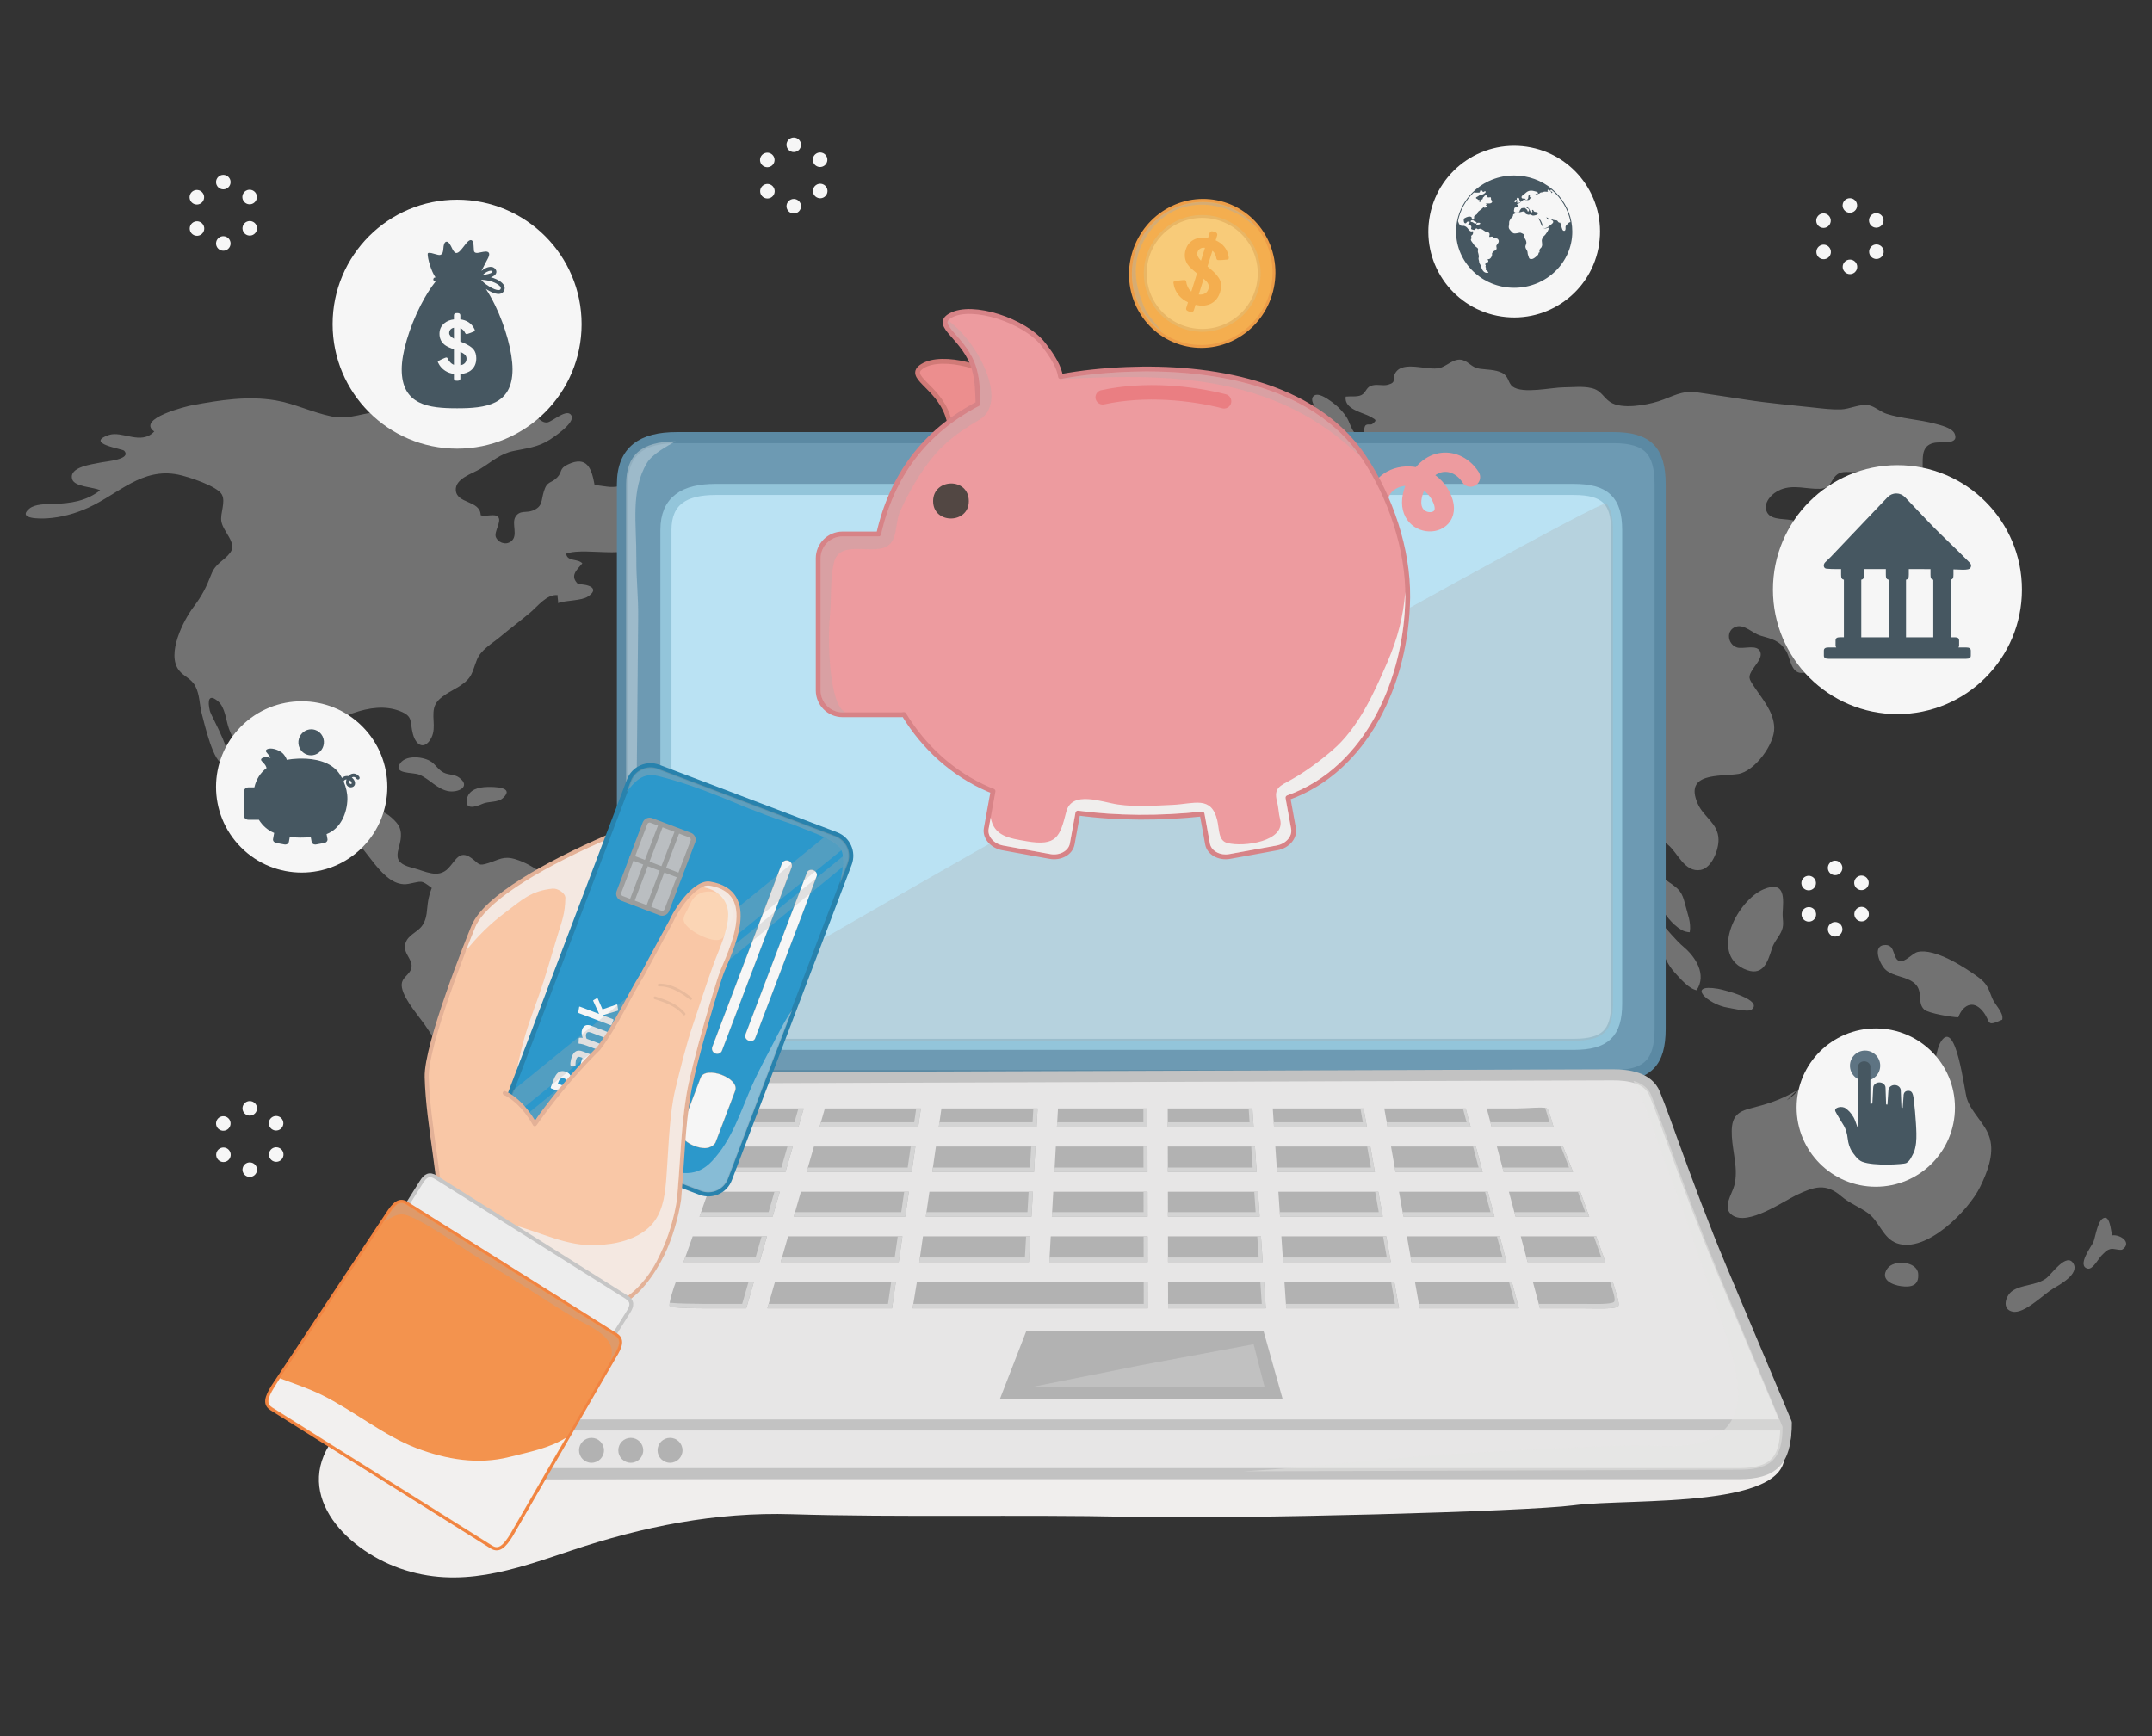 <?xml version="1.0" encoding="UTF-8"?>
<svg xmlns="http://www.w3.org/2000/svg" viewBox="0 0 2362 1906">
  <rect x="0" y="0" width="2362" height="1906" fill="#333333" stroke="none"/>
  <defs>
    <style>
      .cls-1, .cls-2, .cls-3, .cls-4, .cls-5, .cls-6, .cls-7, .cls-8, .cls-9 {
        mix-blend-mode: hard-light;
      }

      .cls-1, .cls-10, .cls-7 {
        opacity: .8;
      }

      .cls-11 {
        fill: #e7e6e6;
        stroke: #c2c2c2;
      }

      .cls-11, .cls-12, .cls-13, .cls-14, .cls-15, .cls-16, .cls-17, .cls-18, .cls-19, .cls-20, .cls-21, .cls-22, .cls-23, .cls-24, .cls-25, .cls-26, .cls-27 {
        stroke-linecap: round;
        stroke-linejoin: round;
      }

      .cls-11, .cls-12, .cls-23 {
        stroke-width: 12.17px;
      }

      .cls-12 {
        fill: #6d9ab3;
        stroke: #5b89a3;
      }

      .cls-13 {
        stroke-width: .1px;
      }

      .cls-13, .cls-14, .cls-28, .cls-25 {
        fill: #f6f6f6;
      }

      .cls-13, .cls-14, .cls-21, .cls-25 {
        stroke: #f18441;
      }

      .cls-29 {
        fill: #b2b2b2;
      }

      .cls-29, .cls-30, .cls-31, .cls-32, .cls-33, .cls-2, .cls-34, .cls-28, .cls-6, .cls-35, .cls-36, .cls-37, .cls-38, .cls-39, .cls-40, .cls-7, .cls-41, .cls-8, .cls-42 {
        stroke-width: 0px;
      }

      .cls-14 {
        stroke-width: .09px;
      }

      .cls-15 {
        stroke: #e8ba9c;
      }

      .cls-15, .cls-21 {
        stroke-width: 3.01px;
      }

      .cls-15, .cls-22, .cls-24, .cls-27 {
        fill: none;
      }

      .cls-43 {
        fill: #ec8e8e;
        stroke: #d17a77;
      }

      .cls-43, .cls-16 {
        stroke-width: 5.29px;
      }

      .cls-43, .cls-44 {
        stroke-miterlimit: 10;
      }

      .cls-30 {
        fill: #5e7483;
      }

      .cls-31 {
        fill: #e1e0e1;
      }

      .cls-45 {
        isolation: isolate;
      }

      .cls-32 {
        fill: #465761;
      }

      .cls-16 {
        fill: #ed9b9f;
        stroke: #d78387;
      }

      .cls-33, .cls-19 {
        fill: #f4ae4f;
      }

      .cls-2, .cls-46, .cls-47, .cls-9 {
        opacity: .5;
      }

      .cls-2, .cls-7 {
        fill: #f5f4f4;
      }

      .cls-3 {
        opacity: .7;
      }

      .cls-34 {
        fill: #e6e5e4;
      }

      .cls-4, .cls-6 {
        opacity: .4;
      }

      .cls-46 {
        mix-blend-mode: soft-light;
      }

      .cls-17 {
        fill: #babec1;
      }

      .cls-17, .cls-20, .cls-24 {
        stroke-width: 5.41px;
      }

      .cls-17, .cls-24 {
        stroke: #9b9d9d;
      }

      .cls-5, .cls-8 {
        opacity: .3;
      }

      .cls-6 {
        fill: #d8d8d8;
      }

      .cls-10, .cls-47, .cls-38, .cls-48 {
        mix-blend-mode: multiply;
      }

      .cls-35 {
        fill: #d4d4d4;
      }

      .cls-36 {
        fill: #f2f0f0;
      }

      .cls-18 {
        fill: #ededed;
        stroke: #c6c6c6;
        stroke-width: 4.23px;
      }

      .cls-19 {
        stroke: #ed9d48;
      }

      .cls-19, .cls-44 {
        stroke-width: 3.16px;
      }

      .cls-20 {
        fill: #2c98cb;
        stroke: #2882ad;
      }

      .cls-21 {
        fill: #f3934e;
      }

      .cls-22 {
        stroke: #ed9b9f;
        stroke-width: 21.17px;
      }

      .cls-37 {
        fill: #57605c;
      }

      .cls-23 {
        fill: #bae2f3;
        stroke: #93c5da;
      }

      .cls-44 {
        fill: #f8cb79;
        stroke: #e9b665;
      }

      .cls-25 {
        stroke-width: .15px;
      }

      .cls-38 {
        fill: #f0eeed;
      }

      .cls-39 {
        fill: #f2f0ef;
      }

      .cls-40, .cls-8 {
        fill: #ababab;
      }

      .cls-26 {
        fill: #f9c7a6;
        stroke: #e3b197;
        stroke-width: 4.51px;
      }

      .cls-27 {
        stroke: #ea7e82;
        stroke-width: 15.88px;
      }

      .cls-41 {
        fill: #fbd5b5;
      }

      .cls-42 {
        fill: #524743;
      }
    </style>
  </defs>
  <g class="cls-45">
    <g id="Capa_1" data-name="Capa 1">
      <g class="cls-46">
        <path class="cls-29" d="m32.23,558.32c6.25-5.26,19.06-4.89,26.61-5.14,18.83-.63,35.79-3.01,51.09-14.99-7.08-3.68-28.08-3.58-30.67-12.11-4.15-13.63,22.46-16.44,30.35-18.18,6.91-1.52,35.26-3.41,26.66-13.13-1.95-2.21-43.82-7.83-16.95-17.19,14.78-5.15,35.43,11.67,49.97-3.91-19.86-14.14,35.39-27.71,42.34-28.97,30.02-5.45,60.31-10.36,90.92-5.17,20.5,3.48,40.2,13.21,61.12,17.55,21.62,4.48,37.02-5.77,57.86-5.04,14.02.49,25.78,8.13,38.44,13.14,23.62,9.33,55.79,6.09,80.88,5.84,19.3-.19,15.73-6.99,20.93-21.71,10.96-31.02,23.57,16.9,39.06,14.38,5.79-.95,22.07-16.38,26.46-7.3,3.79,7.85-18.9,23.05-23.89,26.27-12.9,8.32-25.44,9.41-40.01,12.46-14.76,3.09-23.82,11.99-36.32,19.59-8.45,5.13-27.81,10.69-26.81,23.53,1.16,14.96,26.87,10.85,27.3,27.29,5.62,2.2,15.8-2.43,19.35,2.2,3.74,4.87-4.87,16.02-2.74,21.79,1.95,5.28,10.06,9.67,16.57,4.92,8.6-6.28.29-19.52,5.03-27.14,4.78-7.69,11.92-3.95,18.9-6.8,11.42-4.65,8.99-10.78,12.29-21.25,3.72-11.82,7.65-8,14.65-15.21,5.9-6.08,1.82-9.52,11.58-14.15,21.52-10.21,26.29,5.08,29.4,22.58,10.89.91,17.14,3.38,26.86,1.24,10.84-2.39,15.43-6.01,16.87,8.27,1.19,11.85-2.99,14.67,5.67,24.77,6.29,7.34,12.22,8.7,8.93,21.07-8.3,31.2-66.38,11.29-89.59,20,1.33,8.93,12.39,5.07,17.81,10.57-6.27,7.51-14.26,13.86-4.4,23.06,9.94-.31,24.45,4.02,10.67,13.31-7.29,4.92-23.98,3.99-33.03,7.25.58-2.6-.8-6.05-.27-8.66-11.65-1.58-22.08,12.28-30.12,19.05-11.03,9.28-22.53,17.88-33.62,27.12-8.61,7.17-20.68,13.91-24.93,24.67-5.73,14.51-4.68,19.92-19.79,29.51-7.88,5-21.32,10.72-25.74,19.57-5.41,10.85,1.4,24.71-4.32,36.23-6.67,13.45-16.59,10.41-20.39-3.79-3.67-13.69.78-19.16-14.19-25.08-32.15-12.74-72.66,9.9-98.19,26.39-.13,19.35-4.41,63.59,24.95,65.12,15.08.79,16.34-18.03,28.48-22.22,2.89-1,19.46-1.96,21.71.04,6.47,5.73-1.68,8.59-5.31,13.37-6.35,8.35-18.43,24.16-16.22,35.38,8.9,3.3,14.18-9.81,24.23-7.9,5.98,1.14,17.42,11.53,19.67,17.02,8.22,19.98-17.07,36.78,13.67,44.62,15.01,3.83,28.56,12.42,39.94.82,8.1-8.27,12.07-20.91,25.4-11.34,9.27,6.65,7.14,9.13,18.57,5.55,11.7-3.65,16.59-8.24,29.71-4.28,21.29,6.44,36.66,21.85,55.23,32.89,18.12,10.77,51.81,5.87,57,30.88,3.42,16.5-18.07,45.55,10.47,42.08,10.23-1.25,19.51-7.96,29.79-3.37,8.99,4.01,13.08,14.65,22.83,18.34,21.13,7.99,40.62-3.2,53.28,22.68,12.05,24.63-8.99,44.82-22.67,63.01-15.17,20.16,7.49,40.24-6.16,59.23-7.58,10.53-22.72,13.52-32.81,20.89-8.21,5.98-12.43,13.71-18.52,21.54-8.33,10.72-2.49,15.76-3.57,28.55-1.04,12.29-7.13,24.57-14.25,34.44-13.74,19.03-23.99,18.04-45.46,18.77,1.29,8.95,17.27,26.88,8.33,36.9-9.14,10.24-34.83-4.21-31.84,22.65-3.98,2.06-9.2,6.07-8.75,10.9.62,6.66,6.56,4.07,8.94,9.67,3.83,8.96-3.98,17.14-4.37,25.91,11.23-.46,5.68,31.18,6.25,41.07,15.2,5.31,23.67,17.09,33.67,28.51-49.91,10.35-70.95-26.77-86.62-66.91-3.61-9.26-4.74-19.24-8.78-28.33-4.03-9.06-10.7-16.72-14.66-25.83-4.2-9.67-4.04-18.85-5.64-29.07-1.7-10.91-7.06-21.23-6.43-32.41.61-10.74,5.11-19.78,4.22-30.85-.8-9.96-3.28-20.63-5.8-30.29-2.25-8.6-6.02-16.78-7.01-25.69-1.29-11.58,4.01-22.83,2.75-34.11-2.44-21.98-28.44-28.92-41.74-43.19-9.12-9.79-16.79-21.26-23.95-32.51-7.71-12.12-25.7-31.3-28.22-45.45-2.09-11.75,9.41-13.02,10.55-22.66,1.06-8.98-9.81-15.03-6.73-25.73,2.77-9.6,12.9-11.91,18.33-19.45,6.08-8.43,4.92-18,6.66-27.59.86-4.75,2.18-9.38,3.94-13.89-12.26-9.41-10.47-7.26-25.65-4.49-28.52,5.2-47.16-44.04-67.92-56.58-8.24-4.98-18.6-11.33-27.77-14.28-10.15-3.27-19.07.26-29.3-.56-25.34-2.01-38.82-24.01-44.94-45.98-5.64-20.25-19.99-33.42-27.04-52.91-3.31-9.15-4.06-23.39-11.97-30.13-10.58-9.01-11.58-.28-9.03,10.37,1.81,7.57,30.74,54.39,14.98,57.63-10.57,2.17-21.35-45.32-23.64-53.6-2.81-10.17-2.18-21.38-7.2-30.93-4.53-8.65-12.78-10.54-18.17-17.67-13.6-18.02,4.87-54.39,16.25-69.46,9.06-12,13.87-21.41,19.28-35.42,5.07-13.13,13.71-14.45,20.95-24.15,7.92-10.6-8.09-22.95-9.83-34.5-1.34-8.84,4.94-20.98.66-29.12-4.99-9.49-37.74-19.91-48.05-21.98-39.62-7.98-65.26,20.97-98.57,36.28-14.2,6.53-29.92,10.81-45.55,11.75-6.6.4-33.13,1.02-19.16-10.72Z"/>
        <path class="cls-29" d="m473.27,836.14c5.19,3.6,8.11,9.32,14.01,12.14,5.24,2.51,11.65,1.67,16.52,5.21,13.97,10.16-1.56,17.28-12.56,14.81-12.41-2.79-20.03-13.5-31.26-18-6.86-2.75-29.61-.35-20.41-12.8,6.73-9.12,25.85-6.8,33.7-1.35Z"/>
        <path class="cls-29" d="m529.47,882.41c-7.61,3.5-19.11,6.73-17.15-4.68,1.97-11.42,13.59-13.63,22.44-13.84,7.66-.18,30.74-.16,17.15,12.25-5.54,5.06-15.84,3.23-22.44,6.27Z"/>
        <path class="cls-29" d="m1275.26,476.14c6.79,2.41,36.69,12.25,33.17-4.73-2.55-12.3-29.12-15.2-38.51-17.98-33.62-9.93-64.65-13.21-96.46,5.55-16.19,9.55-27.56,24.87-43.18,35.21-11.26,7.45-37.61,23.13-26.84,40.45,8.62,13.88,26.01,1.5,37.43,7.53,10.26,5.42,12.74,22.47,27.45,14.23,27.01-15.12-.24-54.17,34.45-63.94,4.13-1.16,8.53-1.65,12.78-2.14.97,11.38-14.27,21.51-5.25,33.38,6.47,8.51,20.79,5.23,30.05,5.47-3.19,6.22-13.59,8.68-19.84,11.61-8.03,3.78-8,5.43-12.18,12.53-8.98,15.29-26.14,15.03-42.36,14.64-8.48-.21-15.2-.91-22.76-3.53-7.94-2.76-11.3-4.04-19.22-.04-14.4,7.29-25,19.53-36.49,30.36-11.32,10.67-29.78,21.81-45.27,23.53-.67,7.93,10.35,10.57,14.76,15.77,6.86,8.09,4.66,18.28,2.44,28.22-6.17,1.48-11.69-1.39-17.76-2.06-8.53-.94-15.11,1.36-22.99,4.13-13.98,4.89-11.48,8.44-13.33,22.01-1.91,13.97-9.15,18.9,2.44,30.36,8.11,8.01,15.76,6.91,26.97,7.21,8.34.22,24.27-1.66,30.51-7.91,6.78-6.8,5.24-19.02,12.53-26.31,8.78-8.78,12.46-22.51,26.12-23.58,5.59-.43,9.08,1.19,14.57-.87,4.94-1.85,7.35-6.29,13.25-5.68,8.84.91,23.98,15.25,31.17,20.68,10.52,7.94,16.36,18.06,18.68,30.94,12.66-4.02,12.69-23.38,3.69-30.13-6.04-4.53-33.61-13.13-28.54-24.94,5.97-13.91,30.8,7.88,36,13.19,11.12,11.35,14.94,27.37,23.19,40.47,2.96,4.7,13.68,16.53,19.16,8.66,3.25-4.66-4.3-17.91-5.27-23.09,5.12-2.91,13.68-8.62,19.83-5.65,5.5,2.66,5.44,10.29,8.25,14.93,10.98,18.15,35.22,8.63,50.46,19.17,12.14,8.39,6.01,27.01-5.22,33.43-13.81,7.89-44.29,15.2-59.89,12.92-16.53-2.42-23.68-18.25-41.17-12.25-16.23,5.57-26.5.12-42.27-6.58-7.17-3.05-11.72-5.17-15.03-12.41-3.13-6.85-1.97-14.99-9.08-19.67-13.95-9.19-39.09,5.4-54.45,6.41-31.11,2.03-55.85,10.64-83.39,25.32-12.13,6.47-5.13,10.83-8.56,22.39-2.58,8.71-10.14,14.7-16.57,20.62-11.26,10.37-18.98,25.79-26.64,38.94-8.62,14.81-5.87,28.87-6.87,45.24-1.11,18.12-8.6,34.96-2.42,53.08,5.88,17.25,21.61,29.52,33.07,43.08,12.21,14.45,22.57,24.02,42.42,22.86,19.44-1.13,38.56-5.83,57.62-9.35,16.14-2.99,22.3,1.65,36.21,8.27,14.73,7.01,25.52,8.78,26.62,27.36,1.18,19.93,5.6,32.72,16.5,49.25,10.81,16.39,19.31,42.48,13.84,62.03-4.17,14.88-13.08,27.65-11.01,43.82,2.32,18.14,15.81,31.97,22.88,48.22,5.8,13.32,4.59,26.82,7.22,40.73,2.37,12.55,8.31,24.1,11.71,36.38,3.18,11.48,4.97,21.31,17.53,25.58,14.35,4.87,32.09.11,44.6-7.43,14.72-8.87,28.36-21.91,41.51-32.94,13.24-11.11,21.9-21.86,18.04-39.73,13.92-3.14,16.11-2.85,12.69-18.59-2.93-13.5-.85-19.13,6.98-30.48,6.04-8.75,15.6-14.12,20.46-23.24,5.13-9.63,7.8-21.66,7.93-32.41.3-26.03-10.47-47.92-.49-72.61,6.25-15.46,11.52-30.71,25.06-40.52,12.18-8.83,19.77-19.91,27.85-32.54,6.58-10.27,14.39-19.99,20.4-30.56,6.42-11.31,9.34-24.08,15.76-35.36-7.47-9.21-20.07,1.56-28.88,3.48-9.89,2.16-21.64,4.05-31.33.34-9.72-3.73-10.87-11.24-16.3-19.22-5.61-8.25-13.58-13.71-18.79-22.63-12.85-21.99-16.99-47.75-30.7-68.41-6.71-10.12-12.06-22.32-14.03-34.11,31.28,11.5,52.07,61.97,60.97,91.23,3.67,12.06,3.34,32.12,14.35,40.39,12.73,9.57,33.13-.24,45.09-6.49,14.47-7.55,27.34-17.62,39.63-28.27,10.77-9.31,30.27-22.42,35.32-36.32,4.74-13.04-26.29-34.71-38.69-34.26-10.85.39-18.33,8.08-29.59,2.26-10.29-5.32-17.05-19.62-19.57-30.45-.59-2.53-1.57-5.01-2.29-7.51,15.48,2.07,27.59,19.3,43.39,23.23,13.42,3.33,22.97-1.42,35.49,7.05,11.47,7.77,22.82,8.52,36.39,10.86,13.47,2.33,27.15-.59,36.99,11.08,5.63,6.68,9.93,17.21,18.74,20.33,4.08,1.44,9.41-1.26,13.05.53,4.58,2.25,6.53,10.01,8.25,14.4,10.07,25.6,13.31,53.46,24.84,78.55,6.72,14.62,25.59,21.53,32.17,2.35,4.09-11.91.08-25.51,1.55-37.76,1.49-12.36,8.03-20.45,16.69-28.91,11.21-10.94,32.17-38.99,50.33-34.24,14.81,3.87,21.77,23.18,30.28,33.9,9.12,11.51,26.79,8.27,33,21.64,6.22,13.37,4.16,32.59,7.61,47.14,5.32,22.44,18.49,55.08,39.29,67.48,2.72,1.62,6.03,2.44,9.18,2.67,1.85-10.71-2.58-20.55-5.09-30.76-3.33-13.5-6.43-16.59-17.8-24.28-9.41-6.36-15.24-14.23-15.64-25.88-.35-10.46,3.27-24.42,14.64-15.15,10.74,8.75,18.19,30.74,35.9,27.65,12.32-2.16,19.77-22.19,19.56-33.33-.33-18.07-16.29-24.36-22.88-39.52-15.07-34.65,24.43-29.41,44.49-32.5,17.78-2.73,40.14-32.53,39.54-50.89-.57-17.53-12.92-31.13-22.08-45-6.04-9.14-6.91-10.4-1.45-19.14,3.02-4.83,10.29-12.11,8.4-18.43-2.93-9.77-18.99-3.03-25.98-5.46-10.21-3.55-12.31-19.12-.62-22.8,8.94-2.81,18.26,7.38,26.4,9.81,12.35,3.69,21.26,4.97,28.61,17.31,4.37,7.34,5.17,23.3,16.17,23.67,27.84.92-6.64-39.83-6.49-48.46.26-14.36,12.13-16.03,22.65-21.23,13.7-6.77,15.85-18.44,15.77-33-.13-28.04-10.49-53.7-38.41-64.05-8.78-3.25-25.79.02-30.76-9.37-5.64-10.64,6.03-21.65,14.71-25.11,14.62-5.83,28.22-.42,42.97-.89,14.46-.46,11.16-11.36,20.99-16.89,5.84-3.29,17.04-.12,24.29-2.04,12.54-3.32,18.08-.43,13.27,14.04-4.88,14.64-11.32,18.34-.39,32.65,9.24,12.09,20.15,20.15,33.07,27.53,3.3,1.89,6.45,3.63,9.35,6.14,3.61-16.45,1.42-31.14-8.13-45.03-3.29-4.79-12.86-11.77-12.7-17.83.34-13.01,14.7-5.85,21.49-6.29,24.2-1.56-1.25-38.63,25.52-42.93,7.14-1.15,26.51,2.46,21.39-9.8-2.76-6.6-15.89-9.49-22.07-11.13-17.25-4.58-35.38-5.26-52.44-10.65-6.68-2.1-13.17-8.11-19.55-9.44-9.39-1.96-21.12,4.24-30.66,4.54-10.04.31-19.82-.9-29.76-2-25.02-2.77-49.42-4.74-74.29-8.62-17.66-2.75-35.46-5.31-53.15-7.97-18.15-2.74-27.3,4.68-43.42,9.76-13.24,4.17-40.38,9.06-52.73.77-8.01-5.38-9.51-12.7-20.43-15.32-9.91-2.37-20.51-.88-30.59-.85-13.28.04-44.73,7.51-55.99-.79-5.44-4.01-3.88-11.45-12.14-15.34-7.35-3.46-16.26-3.21-24.09-4.3-8.83-1.22-11.47-7.33-18.58-9.46-9.4-2.82-17.17,6.59-25.34,8.64-13.07,3.27-40.42-8.62-48.65,5.49-3.95,6.76,1.99,10.07-7.93,12.84-6.37,1.78-13.05-1.34-19.54,1.54-4.52,2.02-5.03,7.39-9.72,9.82-4.53,2.35-12.16,1.14-17.3,1.74-2.08,14.1,19.25,17.43,27.3,22.1,6.42,3.73,7.18,3.6,1.88,7.98-1.66,1.36-5.26-.55-7.44,1.53-1.52,1.45-1.75,7.55-2.53,9.72-10.99,4.99-13.57-10.88-17.51-17.48-4.51-7.55-11.2-14.04-18.4-19.08-3.88-2.71-14.05-9.99-18.74-5.21-4.66,4.76,3.89,14.76,5.96,19.1-18.37,12.94-35.18.54-55.09,5.27-7.86,1.87-15.49,5.37-23.4,7.39-6.54,1.67-13.99.95-20.08,2.55-6.8,1.78-8.11,6.55-13.5,10.4-4.56,3.26-8.99,3.5-14.31,5.03-9.54,2.73-18.79,12.58-29.02,10.55-7.16-1.42-20.26-10.35-19.54-18.41l2.68-.67Z"/>
        <path class="cls-29" d="m1019.1,589.58c11.42-3.86,18.55-33.72.48-23.93-8.45,4.58-17.77,29.78-.48,23.93Z"/>
        <path class="cls-29" d="m1047.13,576.88c1.46,9.67-14.38,20.59,4.46,23.19,7.91,1.09,33.2-9.61,32.64-19.55-.33-5.78-10.33-6.97-13.87-10.22-5.99-5.5-4.58-10.18-5.46-17.58-1.27-10.66-12.45-22.63-22.59-12.23-11.32,11.63,3.14,25.35,4.81,36.39Z"/>
        <path class="cls-29" d="m1806.45,1015.32c15.37,14.83,17.71,37.26,31.9,52.52,5.96,6.42,15.1,17.41,23.79,19.15,11.52-17.19-1.31-36.6-13.91-47.22-18.7-15.77-32.44-42.57-57.63-49.97-8.77-2.57-14.54-2.67-9.79,7.9,4.05,9.01,18.96,11.19,25.64,17.62Z"/>
        <path class="cls-29" d="m1913.82,1063.38c20.77,9.82,26.19-6.58,31.01-22.13,2.42-7.79,8.24-13.02,10.96-20.22,2.6-6.88.45-12.07.82-19.17.73-14.2,3.72-35.91-20.84-25.7-27.72,11.53-59.39,69.51-21.95,87.22Z"/>
        <path class="cls-29" d="m1896.34,1106.1c4.76.73,22.15,5.14,25.88,2.37,14.27-10.61-30.24-22-36.67-23.07-35.6-5.93-10.69,17.39,10.79,20.71Z"/>
        <path class="cls-29" d="m2069.51,1037.37c-15.78.07-5.92,22.19.58,27.59,8.34,6.94,20.91,6.82,29.79,13.23,12.29,8.86,3.45,21.9,12.09,30,4.38,4.1,30.9,8.57,37.41,8.51,4.67-12.74,15.7-19.66,26.3-7.32,10.48,12.2,2.64,18.6,21.93,9.98,1.96-7.79-8.27-16.43-11.13-23.87-4.14-10.78-5.44-15.66-15.51-23.05-14.66-10.75-47.35-31.76-66.21-27.4-5.76,1.33-13.63,11.52-19.73,9.99-8.09-2.03-4.2-17.7-15.52-17.65Z"/>
        <path class="cls-29" d="m1971.78,1197.22c-17.07,10.24-32.6,14.93-51.55,19.75-17.02,4.34-20.27,13.02-19.38,30.39.92,17.96,7.27,35.84,2.77,53.75-2.58,10.25-14.01,24.94-2.09,33.01,17.24,11.68,55.49-15.22,70.16-22.24,19.61-9.37,32.28-13.34,49.13,1.15,9.48,8.15,19.93,11.62,29.69,18.81,12.26,9.03,16.22,27.45,31.39,32.89,32.08,11.51,78.82-35.84,91.5-61.94,7.63-15.7,15.63-35.46,10.62-53.05-4.71-16.51-19.89-27.51-25.24-43.83-2.8-8.55-11.69-87.22-27.97-63.25-9.31,13.71-2.83,39.86-26.61,42.49-19.18,2.12-21.88-15.29-17.68-29.02,4.36-14.27,4.42-20.88-14.26-21.9-21.12-1.14-24.19,10.94-36.55,22.9-10.31,9.98-19.21,1.7-32.22,4.23-17.27,3.36-19.11,20.5-27.92,32.9-3.94,5.55-8.76,9.98-14.49,13.67l10.72-10.72Z"/>
        <path class="cls-29" d="m2071.43,1392.66c-8.36,12.24,5.87,17.92,14.98,19.16,10.83,1.48,20.11-.17,18.93-13.72-1.18-13.53-26.8-15.83-33.9-5.44Z"/>
        <path class="cls-29" d="m2209.09,1439.86c12.91,2.61,33.64-18.92,44.41-25.34,6.85-4.09,29.07-15.9,22.21-27.51-7.53-12.74-24.11,12.23-30.16,16.52-10.98,7.79-26.89,6.45-36.96,13.66-7.59,5.44-11.68,20.21.51,22.68Z"/>
        <path class="cls-29" d="m2306.89,1377.93c3.46-3.23,4.55-5.31,9.35-6.82,3.46-1.09,11.11,2.09,13.51.34,10.48-7.63-2.61-16.45-11.24-15.37-1.2.15-1.84-19.27-7.8-19.32-8.24-.07-10.61,21.03-13.04,26.68-2.02,4.69-18.64,26.18-6.17,29.15,5.54,1.32,12.12-11.61,15.39-14.67Z"/>
      </g>
      <path class="cls-38" d="m1237.81,1664.98c-114.01-2.48-254.81.79-368.58-2.78-83.38-2.61-163.89,13.51-243.22,40.18-62.12,20.88-121.91,42.29-187.15,19.27-61.65-21.76-120.76-84.99-69.09-146.99,37.76-45.31,109.6-63.28,163.9-76.44,103.19-25.02,210.58-33.37,316.34-38.55,243.51-11.94,489.79-3.63,732.46,19.34,75.82,7.17,345.58,8.25,374.65,108.97,20.22,70.07-166.41,56.08-230.6,64.52-51.42,6.76-361.19,15.28-488.71,12.5Z"/>
      <g>
        <path class="cls-12" d="m1822.14,1129.4c0,37.27-13.99,51.27-51.27,51.27H742.54c-37.28,0-59.38-14-59.38-51.27v-597.73c0-37.28,22.1-51.27,59.38-51.27h1028.33c37.28,0,51.27,13.99,51.27,51.27v597.73Z"/>
        <g class="cls-3">
          <path class="cls-2" d="m697.98,1038.71c.33-22.88,1.15-45.76.54-68.13-.41-15.45-.68-30.91-.47-46.37,1.1-82.18,1.58-164.36,2.41-246.54.24-22.91-2.17-41.76-2.02-64.66.25-37.85-6.54-74.47,11.64-104.8,5.92-9.88,22.4-18.58,31.26-23.72-37.39.31-54.12,14.89-54.12,47.18v597.73c0,32.65,17.06,47.21,55.33,47.21h15.04c-21.94,0-48.69-10.97-56.29-33.17-3.53-10.33-2.39-21.79-2.34-32.52.07-13.37-.61-26.7-1.13-40.05-.41-10.78,0-21.41.16-32.16Z"/>
        </g>
        <path class="cls-11" d="m1960.58,1561.93c.13,37.27-13.82,51.31-51.1,51.44l-1304.13,4.29c-37.28.12-59.43-13.8-59.56-51.07,12.41-30.1,24.92-60.15,37.24-90.29,22.99-56.25,99-262.34,109.06-275.3,11.42-14.7,32.32-17.67,49.73-17.73.1,0,1026.79-3.38,1028.33-3.38,17.16-.06,38.82,3.01,46.04,20.79,7.08,17.45,13.85,36.8,20.33,54.63,16.72,45.97,33.39,90.88,52.3,136.01,19.66,46.9,39.45,93.74,59.21,140.61,4.21,9.99,8.36,20.01,12.55,30Z"/>
        <path class="cls-11" d="m546.14,1564.25c-.3.71-.6,1.43-.9,2.14,0,37.27,22.1,51.27,59.39,51.27h1304.14c37.28,0,51.27-14,51.27-51.27-.3-.71-.58-1.43-.89-2.14H546.14Z"/>
        <path class="cls-23" d="m1774.39,1101.8c0,32.43-12.82,44.6-46.97,44.6h-942.11c-34.16,0-54.41-12.18-54.41-44.6v-519.94c0-32.43,20.25-44.6,54.41-44.6h942.11c34.14,0,46.97,12.17,46.97,44.6v519.94Z"/>
        <g class="cls-5">
          <path class="cls-40" d="m741.67,1126.98c7.62,10.52,21.86,15.41,43.64,15.41h942.11c32.11,0,42.95-10.24,42.95-40.59v-519.94c0-13.39-2.11-22.87-7.23-29.28-6.48-8.11-1026.03,568.08-1021.47,574.4Z"/>
        </g>
        <g>
          <path class="cls-37" d="m1269.89,508.59c0,9.52-7.72,17.24-17.24,17.24s-17.24-7.72-17.24-17.24,7.71-17.24,17.24-17.24,17.24,7.71,17.24,17.24Z"/>
          <g class="cls-9">
            <path class="cls-40" d="m1249.29,498.61c3.91-2.1,8.18-2.92,12.42-2.76-2.57-1.83-5.68-2.94-9.06-2.94-8.64,0-15.67,7.03-15.67,15.67,0,4.67,2.09,8.82,5.34,11.69-3.15-7.56-.51-17.65,6.97-21.66Z"/>
          </g>
        </g>
        <polygon class="cls-29" points="1407.82 1535.76 1097.47 1535.76 1126.34 1461.39 1386.91 1461.39 1407.82 1535.76"/>
        <polygon class="cls-6" points="1388.07 1522.91 1130.69 1522.91 1252.64 1498.57 1375.95 1475.59 1388.07 1522.91"/>
        <g class="cls-47">
          <path class="cls-34" d="m1931.1,1505.24c-15.36-36.79-30.72-73.56-46.01-110.37-19.88-47.89-37.46-96.08-52.38-137.5l-4.09-11.41c-5.21-14.61-10.61-29.72-16.18-43.59-3.1-7.73-9.58-12.98-19.61-15.84,9.03,17.16,16.05,35.58,22.28,54.15,14.65,43.78,32.35,86.38,46.64,130.25,12.91,39.63,29.79,79.74,40.03,120.16,5.99,23.65,11.59,53.75-5.56,74.27-25.19,30.15-74.07,20.33-107.54,21.26-56.26,1.57-119.08,5.4-174.57,8.2-83.47,4.21-165.2,15.41-248.78,20.34l544.15-1.81c17.93-.06,29.6-3.46,36.71-10.69,7.02-7.13,10.32-18.68,10.35-36.32l-25.43-61.1Z"/>
        </g>
        <g>
          <g>
            <path class="cls-29" d="m1500.26,1236.93l-3.57-20.16h-99.71l1.35,20.16h101.93Z"/>
            <path class="cls-29" d="m1614.1,1236.93l-5.36-20.16h-89.38l3.57,20.16h91.17Z"/>
            <path class="cls-29" d="m1705.05,1236.93c-2.76-9.27-4.99-18.85-7.28-20.27-3.1-1.92-22.25.11-33.3.11h-32.65l5.36,20.16h67.87Z"/>
            <path class="cls-29" d="m1375.95,1236.93l-1.36-20.16h-92.9l.03,20.16h94.23Z"/>
            <path class="cls-29" d="m1259.38,1236.93l-.03-20.16h-98.11l-1.15,20.16h99.29Z"/>
            <path class="cls-29" d="m1650.39,1286.58h76.13c-4.12-10.98-7.88-20.69-10.96-27.99h-72.61l7.44,27.99Z"/>
            <path class="cls-29" d="m1137.72,1236.93l1.15-20.16h-105.56l-2.91,20.16h107.31Z"/>
            <path class="cls-29" d="m1676.67,1385.39h85.37c-2.85-7.98-6.27-17.65-10.01-28.19h-82.87l7.5,28.19Z"/>
            <path class="cls-29" d="m1663.41,1335.54h80.92c-3.25-9.09-6.56-18.33-9.82-27.28h-78.35l7.25,27.28Z"/>
            <polygon class="cls-29" points="1281.91 1335.54 1382.57 1335.54 1380.74 1308.26 1281.86 1308.26 1281.91 1335.54"/>
            <polygon class="cls-29" points="1509.06 1286.58 1504.1 1258.59 1399.8 1258.59 1401.67 1286.58 1509.06 1286.58"/>
            <polygon class="cls-29" points="1157.29 1286.58 1259.48 1286.58 1259.42 1258.59 1158.87 1258.59 1157.29 1286.58"/>
            <polygon class="cls-29" points="1154.51 1335.54 1259.57 1335.54 1259.51 1308.26 1156.05 1308.26 1154.51 1335.54"/>
            <polygon class="cls-29" points="997.54 1308.26 879.04 1308.26 871.21 1335.54 993.61 1335.54 997.54 1308.26"/>
            <polygon class="cls-29" points="1379.29 1286.58 1377.41 1258.59 1281.75 1258.59 1281.82 1286.58 1379.29 1286.58"/>
            <polygon class="cls-29" points="1540.38 1335.54 1640.34 1335.54 1633.09 1308.26 1535.55 1308.26 1540.38 1335.54"/>
            <path class="cls-29" d="m1007.84,1236.93l2.91-20.16h-105.39l-5.8,20.16h108.28Z"/>
            <polygon class="cls-29" points="885.29 1286.58 1000.68 1286.58 1004.72 1258.59 893.33 1258.59 885.29 1286.58"/>
            <polygon class="cls-29" points="1404.96 1335.54 1517.71 1335.54 1512.89 1308.26 1403.12 1308.26 1404.96 1335.54"/>
            <polygon class="cls-29" points="1406.42 1357.2 1408.3 1385.39 1526.53 1385.39 1521.54 1357.2 1406.42 1357.2"/>
            <polygon class="cls-29" points="1619.87 1258.59 1526.77 1258.59 1531.71 1286.58 1627.32 1286.58 1619.87 1258.59"/>
            <polygon class="cls-29" points="1281.94 1357.2 1281.99 1385.39 1385.92 1385.39 1384.03 1357.2 1281.94 1357.2"/>
            <polygon class="cls-29" points="1544.22 1357.2 1549.2 1385.39 1653.6 1385.39 1646.1 1357.2 1544.22 1357.2"/>
            <polygon class="cls-29" points="1016.16 1335.54 1132.14 1335.54 1133.67 1308.26 1020.11 1308.26 1016.16 1335.54"/>
            <polygon class="cls-29" points="1023.23 1286.58 1134.91 1286.58 1136.5 1258.59 1027.27 1258.59 1023.23 1286.58"/>
            <polygon class="cls-29" points="1130.9 1357.2 1013.04 1357.2 1008.97 1385.39 1129.31 1385.39 1130.9 1357.2"/>
            <polygon class="cls-29" points="1153.28 1357.2 1151.69 1385.39 1259.66 1385.39 1259.61 1357.2 1153.28 1357.2"/>
            <polygon class="cls-29" points="990.47 1357.2 864.97 1357.2 856.88 1385.39 986.42 1385.39 990.47 1357.2"/>
            <path class="cls-29" d="m855.86,1308.26h-78.45c-1.37,3.72-2.76,7.43-4.07,11.16-1.86,5.34-3.72,10.73-5.58,16.12h80.27l7.83-27.28Z"/>
            <path class="cls-29" d="m1282.04,1407.05l.06,29.19h107.24l-1.96-29.19h-105.33Z"/>
            <path class="cls-29" d="m870.14,1258.59h-74.19c-3.4,9.36-6.92,18.68-10.46,27.99h76.61l8.05-27.99Z"/>
            <path class="cls-29" d="m1259.7,1407.05h-253.29l-4.78,29.19h258.13l-.06-29.19Z"/>
            <path class="cls-29" d="m841.78,1357.2h-81.52c-3.3,9.48-6.63,18.88-10.05,28.19h83.47l8.1-28.19Z"/>
            <path class="cls-29" d="m850.64,1407.05l-8.39,29.19h136.82l4.21-29.19h-132.64Z"/>
            <path class="cls-29" d="m741.85,1407.05c-1.93,4.65-8.84,25.53-6.6,27.13,2.23,1.59,28.69,2.06,40.33,2.06h43.48l8.4-29.19h-85.61Z"/>
            <path class="cls-29" d="m1409.76,1407.05l1.97,29.19h123.8l-5.16-29.19h-120.61Z"/>
            <path class="cls-29" d="m1553.03,1407.05l5.16,29.19h108.93l-7.77-29.19h-106.32Z"/>
            <path class="cls-29" d="m1690.19,1436.25h49.51c13.08,0,33.21.93,36.27-2.19,2.53-2.6-2.82-16.13-5.85-27.01h-87.68l7.75,29.19Z"/>
            <path class="cls-29" d="m882.17,1216.77h-42.07c-11.32,0-23.97-.44-26.54,1.2-2.08,1.33-6.34,8.41-10.08,18.96h72.88l5.8-20.16Z"/>
          </g>
          <g class="cls-48">
            <path class="cls-35" d="m1398,1231.96l.33,4.97h101.93l-3.57-20.16h-3.53l2.69,15.19h-97.85Z"/>
            <path class="cls-35" d="m1522.06,1231.96l.88,4.97h91.17l-5.36-20.16h-3.09l4.04,15.19h-87.64Z"/>
            <path class="cls-35" d="m1635.86,1231.96l1.32,4.97h67.87c-2.76-9.27-4.99-18.85-7.28-20.27-.39-.24-1.05-.42-1.9-.55,1.48,3.97,3.02,9.97,4.78,15.86h-64.79Z"/>
            <path class="cls-35" d="m1281.71,1231.96l.02,4.97h94.23l-1.36-20.16h-4.08l1.02,15.19h-89.83Z"/>
            <path class="cls-35" d="m1160.38,1231.96l-.28,4.97h99.29l-.03-20.16h-4.4l.02,15.19h-94.58Z"/>
            <path class="cls-35" d="m1649.07,1281.62l1.32,4.97h76.13c-4.12-10.98-7.88-20.69-10.96-27.99h-2.36c2.65,6.53,5.66,14.35,8.91,23.02h-73.04Z"/>
            <path class="cls-35" d="m1031.12,1231.96l-.71,4.97h107.31l1.15-20.16h-4.7l-.86,15.19h-102.2Z"/>
            <path class="cls-35" d="m1762.04,1385.39c-2.85-7.98-6.27-17.65-10.01-28.19h-2.65c3.04,8.59,5.86,16.52,8.25,23.22h-82.29l1.33,4.97h85.37Z"/>
            <path class="cls-35" d="m1662.08,1330.57l1.33,4.97h80.92c-3.25-9.09-6.56-18.33-9.82-27.28h-2.62c2.69,7.4,5.38,14.88,8.04,22.31h-77.84Z"/>
            <polygon class="cls-35" points="1281.9 1330.57 1281.91 1335.54 1382.57 1335.54 1380.74 1308.26 1376.66 1308.26 1378.16 1330.57 1281.9 1330.57"/>
            <polygon class="cls-35" points="1401.34 1281.62 1401.67 1286.58 1509.06 1286.58 1504.1 1258.59 1500.56 1258.59 1504.64 1281.62 1401.34 1281.62"/>
            <polygon class="cls-35" points="1157.57 1281.62 1157.29 1286.58 1259.48 1286.58 1259.42 1258.59 1255.02 1258.59 1255.07 1281.62 1157.57 1281.62"/>
            <polygon class="cls-35" points="1154.79 1330.57 1154.51 1335.54 1259.57 1335.54 1259.51 1308.26 1255.11 1308.26 1255.16 1330.57 1154.79 1330.57"/>
            <polygon class="cls-35" points="992.42 1308.26 989.2 1330.57 872.64 1330.57 871.21 1335.54 993.61 1335.54 997.54 1308.26 992.42 1308.26"/>
            <polygon class="cls-35" points="1281.8 1281.62 1281.82 1286.58 1379.29 1286.58 1377.41 1258.59 1373.33 1258.59 1374.87 1281.62 1281.8 1281.62"/>
            <polygon class="cls-35" points="1539.5 1330.57 1540.38 1335.54 1640.34 1335.54 1633.09 1308.26 1629.99 1308.26 1635.93 1330.57 1539.5 1330.57"/>
            <path class="cls-35" d="m900.99,1231.96l-1.43,4.97h108.28l2.91-20.16h-5.13l-2.19,15.19h-102.44Z"/>
            <polygon class="cls-35" points="886.71 1281.62 885.29 1286.58 1000.68 1286.58 1004.72 1258.59 999.59 1258.59 996.26 1281.62 886.71 1281.62"/>
            <polygon class="cls-35" points="1404.63 1330.57 1404.96 1335.54 1517.71 1335.54 1512.89 1308.26 1509.36 1308.26 1513.3 1330.57 1404.63 1330.57"/>
            <polygon class="cls-35" points="1407.97 1380.42 1408.3 1385.39 1526.53 1385.39 1521.54 1357.2 1518.01 1357.2 1522.13 1380.42 1407.97 1380.42"/>
            <polygon class="cls-35" points="1530.84 1281.62 1531.71 1286.58 1627.32 1286.58 1619.87 1258.59 1616.78 1258.59 1622.9 1281.62 1530.84 1281.62"/>
            <polygon class="cls-35" points="1281.99 1380.42 1281.99 1385.39 1385.92 1385.39 1384.03 1357.2 1379.95 1357.2 1381.51 1380.42 1281.99 1380.42"/>
            <polygon class="cls-35" points="1548.32 1380.42 1549.2 1385.39 1653.6 1385.39 1646.1 1357.2 1643.01 1357.2 1649.18 1380.42 1548.32 1380.42"/>
            <polygon class="cls-35" points="1016.88 1330.57 1016.16 1335.54 1132.14 1335.54 1133.67 1308.26 1128.99 1308.26 1127.72 1330.57 1016.88 1330.57"/>
            <polygon class="cls-35" points="1023.95 1281.62 1023.23 1286.58 1134.91 1286.58 1136.5 1258.59 1131.8 1258.59 1130.49 1281.62 1023.95 1281.62"/>
            <polygon class="cls-35" points="1129.31 1385.39 1130.9 1357.2 1126.21 1357.2 1124.9 1380.42 1009.69 1380.42 1008.97 1385.39 1129.31 1385.39"/>
            <polygon class="cls-35" points="1151.97 1380.42 1151.69 1385.39 1259.66 1385.39 1259.61 1357.2 1255.2 1357.2 1255.25 1380.42 1151.97 1380.42"/>
            <polygon class="cls-35" points="982 1380.42 858.3 1380.42 856.88 1385.39 986.42 1385.39 990.47 1357.2 985.35 1357.2 982 1380.42"/>
            <path class="cls-35" d="m769.47,1330.57c-.57,1.66-1.15,3.31-1.72,4.97h80.27l7.83-27.28h-5.84l-6.42,22.31h-74.13Z"/>
            <path class="cls-35" d="m1383.3,1407.05l1.62,24.23h-102.82v4.97h107.25l-1.96-29.19h-4.07Z"/>
            <path class="cls-35" d="m787.34,1281.62c-.62,1.65-1.23,3.32-1.86,4.97h76.61l8.05-27.99h-5.85l-6.62,23.02h-70.33Z"/>
            <path class="cls-35" d="m1255.3,1407.05l.05,24.23h-252.9l-.81,4.97h258.13l-.06-29.19h-4.4Z"/>
            <path class="cls-35" d="m835.94,1357.2l-6.67,23.22h-77.28c-.6,1.65-1.17,3.33-1.78,4.97h83.47l8.1-28.19h-5.84Z"/>
            <path class="cls-35" d="m974.67,1431.28h-130.98l-1.43,4.97h136.82l4.21-29.19h-5.13l-3.49,24.23Z"/>
            <path class="cls-35" d="m814.64,1431.28h-43.47c-9.23,0-27.71-.3-36.13-1.21-.33,2.16-.35,3.73.2,4.12,2.23,1.59,28.69,2.06,40.33,2.06h43.48l8.4-29.19h-5.85l-6.97,24.23Z"/>
            <path class="cls-35" d="m1526.84,1407.05l4.27,24.23h-119.72l.33,4.97h123.8l-5.16-29.19h-3.53Z"/>
            <path class="cls-35" d="m1656.27,1407.05l6.45,24.23h-105.4l.88,4.97h108.93l-7.77-29.19h-3.09Z"/>
            <path class="cls-35" d="m1770.12,1407.05h-2.94c2.97,9.68,6.54,19.82,4.36,22.04-3.04,3.12-23.18,2.19-36.27,2.19h-46.41l1.31,4.97h49.51c13.08,0,33.21.93,36.27-2.19,2.53-2.6-2.82-16.13-5.85-27.01Z"/>
            <path class="cls-35" d="m805.4,1231.96c-.64,1.56-1.28,3.2-1.92,4.97h72.88l5.8-20.16h-5.85l-4.36,15.19h-66.55Z"/>
          </g>
        </g>
        <g class="cls-1">
          <path class="cls-7" d="m572.16,1546.57c21.1-47.19,39.63-100.3,60.17-147.8,20.13-46.56,42.53-118.14,76-205.39-5.41,2.55-9.75,5.9-13.02,10.11-6.16,7.93-42.99,104.28-69.88,174.62-15.72,41.12-30.56,79.95-38.64,99.72-8.04,19.67-16.17,39.3-24.29,58.94l-12.64,30.59c.35,30.2,15.58,44.59,49.01,46.08-26.82-13.05-41.11-34.73-26.72-66.88Z"/>
        </g>
        <path class="cls-29" d="m662.91,1592.04c0,7.56-6.13,13.69-13.69,13.69s-13.69-6.12-13.69-13.69,6.13-13.69,13.69-13.69,13.69,6.13,13.69,13.69Z"/>
        <path class="cls-29" d="m706.01,1592.04c0,7.56-6.13,13.69-13.69,13.69s-13.69-6.12-13.69-13.69,6.13-13.69,13.69-13.69,13.69,6.13,13.69,13.69Z"/>
        <path class="cls-29" d="m749.11,1592.04c0,7.56-6.13,13.69-13.69,13.69s-13.69-6.12-13.69-13.69,6.13-13.69,13.69-13.69,13.69,6.13,13.69,13.69Z"/>
      </g>
      <g>
        <path class="cls-22" d="m1515.14,567.99c-17.04-50.22,51.61-61.95,68.21-19.17,13.34,34.39-47.84,32.91-30.98-11.97,14.17-37.71,46.97-35.95,61.63-13.12"/>
        <path class="cls-43" d="m1109.3,425.76c34.53,38.82,27.59,58.18-37.19,82.19-35.26,13.07-20.78-19.53-32.09-52.05-11.32-32.51-45.99-42.26-27.62-53.93,21.86-13.89,76.69,1.06,96.91,23.79Z"/>
        <path class="cls-16" d="m1545.09,655.96c.66-53.25-19.14-110.75-47.94-153.92-55.63-83.38-171.16-100.06-260.03-96.53-26.34,1.05-50.66,3.7-73.09,7.84-1.47-10.02-8.04-21.63-19.14-35.7-20.06-25.43-77.4-44.75-101.5-31.36-20.26,11.25,15.99,23.78,25.98,59.05,3.89,13.72,3.63,27.19,4.11,37.86-59.09,30.84-94.74,79.49-109.03,142.94h-39.66c-14.78,0-26.76,11.98-26.76,26.76v144.96c0,14.78,11.98,26.76,26.76,26.76h64.68c.91,0,1.77-.18,2.66-.27,22.21,36.42,54.05,65.35,92.88,82.16,1.61.7,3.3,1.28,4.92,1.95l-7.43,40.89c-1.76,9.69,6.37,19.29,18.17,21.43l51.62,9.38c11.8,2.14,22.79-3.98,24.55-13.67l6.17-33.97c45.01,6.04,91.93,5.73,136.39,1.05l5.98,32.92c1.76,9.69,12.75,15.81,24.55,13.67l51.62-9.38c11.8-2.14,19.93-11.74,18.17-21.43l-6.12-33.7c85.4-30.4,130.33-126.06,131.48-219.71Z"/>
        <g class="cls-5">
          <path class="cls-40" d="m910.83,676.94c1.93-19.71.17-39.2,4.25-58.51,5.67-26.87,41.56-9.04,58.38-18.68,12-6.88,8.82-25.3,14.11-37.49,6.88-15.85,17.7-35.37,27.79-49.4,18.04-25.1,33.53-36.62,59.89-52.36,31.76-18.97-.9-84.26-34.58-108.62-.31.46-.55.93-.63,1.39-.56,3.23,3.95,8.34,9.16,14.27,7.6,8.63,18.01,20.45,22.72,37.09,3.33,11.74,3.69,23,4.01,32.93.06,1.91.12,3.76.2,5.53.05,1.03-.51,1.99-1.42,2.47-57.06,29.78-93.28,77.28-107.67,141.18-.27,1.21-1.35,2.07-2.58,2.07h-39.66c-13.3,0-24.11,10.82-24.11,24.11v144.96c0,13.3,10.82,24.11,24.11,24.11h3.34c-18.19-7.57-19.89-78.61-17.3-105.05Z"/>
          <path class="cls-40" d="m1163.92,416.23c111.61-5.84,234.29-8.51,330.51,86.54-55.8-82.66-171.43-95.05-235.52-95.05-7.15,0-14.44.15-21.67.43-23.99.95-46.79,3.35-68.01,7.02-2,.5-4.82.4-5.31,1.05Z"/>
        </g>
        <path class="cls-42" d="m1063.35,550.07c.14,25.23-39.18,25.69-39.18,0,0-25.17,39.03-26.42,39.18,0Z"/>
        <path class="cls-38" d="m1522.57,727.37c-14.7,33.74-31.55,71.69-60.15,96.23-14.15,12.14-29.63,23.59-45.94,32.68-11.27,6.28-18.83,8.68-14.86,23.41,1.64,6.08,1.78,13.51,3.39,19.56,6.41,24.2-39.97,31.06-58.05,26.09-9.93-2.73-8.52-14.78-10.94-24.89-6.55-27.39-25.35-17.98-48.96-16.92-19.93.89-40.44,2.46-60.27-.45-17.55-2.57-50.38-15.79-56.5,8.11-6.95,27.13-10.25,38.05-43.67,32.24-18.76-3.26-35.73-5.44-39.24-26.09l-2.27,12.5c-1.5,8.25,5.7,16.48,16.04,18.35l51.62,9.38c10.16,1.86,20.01-3.52,21.47-11.53l6.17-33.98c.25-1.39,1.56-2.33,2.96-2.15,42.05,5.64,88.8,5.99,135.76,1.04.09-.01.18-.02.28-.02,1.26,0,2.37.9,2.6,2.17l5.98,32.93c1.26,6.91,8.51,11.92,17.24,11.92,1.4,0,2.83-.13,4.23-.39l51.62-9.38c10.34-1.87,17.54-10.11,16.04-18.35l-6.12-33.69c-.23-1.28.5-2.53,1.72-2.97,88.15-31.38,128.67-131.72,129.72-217.25.02-1.99-.01-4.01-.05-6.02-2.13,26.41-8.22,50.83-19.83,77.47Z"/>
        <path class="cls-27" d="m1210.32,436.11c46.66-10.14,97.92-4.61,133.2,4.41"/>
        <g>
          <path class="cls-19" d="m1394.59,323.53c-13.21,42.35-57.52,66.21-98.97,53.28-41.45-12.93-64.35-57.74-51.14-100.09,13.21-42.35,57.51-66.21,98.96-53.28,41.45,12.93,64.35,57.74,51.14,100.09Z"/>
          <g class="cls-4">
            <path class="cls-40" d="m1371.2,243.6c.58.49,8.29,6.8,8.45,6.78-9.22-11.45-21.74-20.39-36.74-25.06-40.67-12.68-84.19,10.47-97.02,51.61-10.63,34.08,3.11,69.97,31.26,88.49-10.08-10.9-18.32-20.96-21.86-29.68-8.4-20.64-15.22-47.23,2.33-75.25,31.98-51.03,88.17-38.67,113.58-16.9Z"/>
          </g>
          <path class="cls-44" d="m1379.23,318.74c-10.28,32.96-45.34,51.35-78.3,41.07-32.96-10.28-51.35-45.34-41.07-78.3s45.34-51.35,78.3-41.07c32.96,10.28,51.35,45.34,41.08,78.3Z"/>
          <path class="cls-33" d="m1339.19,320.6c1.49-4.77,1.48-9,0-12.72-1.49-3.71-5.14-8.03-10.96-12.95-.76-.64-1.77-1.47-2.9-2.39,1.92-6.16,3.77-12.08,5.37-17.22.61.52,1.28,1,1.75,1.63.95,1.25,1.62,2.69,2.11,4.19.52,1.61.14,4.05,2.34,4.39,1.13.18,9.73-.38,10.72-.65,1.37-.37,1.09-2.03.93-3.14-.56-4.07-2.3-7.92-4.93-11.08-2.34-2.82-5.46-5.09-9.34-6.84,1-3.21,1.6-5.13,1.6-5.13,1.09-3.48-2.66-4.35-5.28-4.8-1.52-.25-2.61.78-3.05,2.2,0,0-.6,1.92-1.6,5.15-5.12-.97-9.8-.64-14,1.11-5.28,2.2-8.8,6.11-10.55,11.71-1.03,3.3-1.25,6.48-.66,9.54.58,3.05,1.94,5.83,4.06,8.35,1.72,2.07,4.76,4.84,9,8.23-2.2,7.04-4.35,13.94-6.2,19.88-.93-.74-1.78-1.58-2.49-2.56-.9-1.25-1.45-2.56-2.03-3.97-.49-1.18-.79-2.14-.93-3.39-.1-.97-.22-2.17-1.27-2.56-1.47-.55-11.93.91-12.7,1.7-.15.16-.26.37-.28.62-.08.7.28,1.62.36,2.32.19,1.53.67,3.01,1.2,4.46,1.05,2.88,2.73,5.63,4.72,7.96,2.52,2.97,5.8,5.36,9.75,7.23-1.16,3.73-1.87,5.99-1.87,5.99-.85,2.73,1.26,3.61,3.41,4.22,2.06.59,4.13.93,4.92-1.62,0-.01.69-2.19,1.81-5.8,6.04,1.38,11.39,1.17,15.96-.85,5.35-2.36,9.03-6.76,11.03-13.18Zm-24.93-43.57c.71-2.27,2.09-3.82,4.13-4.63,1.24-.49,2.67-.57,4.2-.44-1.33,4.27-2.85,9.14-4.44,14.24-3.35-3.59-4.67-6.66-3.89-9.17Zm7.08,45.7c-1.65.63-3.53.77-5.6.52,1.62-5.19,3.47-11.14,5.39-17.31,2.29,1.95,3.88,3.69,4.7,5.19,1.04,1.91,1.23,3.95.56,6.1-.84,2.71-2.53,4.54-5.05,5.5Z"/>
        </g>
      </g>
      <g>
        <path class="cls-26" d="m468.36,1182.48c-.98-35.97,46.02-153.04,51.31-165.69,13.24-31.73,80.91-69.33,146.34-97.71,2.1-.91-64.9,183.69-67.55,192.69,15.37-17.9,34.94-56.23,51.64-70.21l85.98,262.98c-4.69,89.98-45.05,119.3-45.05,119.3-76.4-.04-207.06-76.29-207.06-76.29.97-53.38-14.15-111.07-15.61-165.08Z"/>
        <g class="cls-10">
          <path class="cls-36" d="m606.64,975.48c5.32-.54,13.97,4.81,13.88,10.09-.29,17.85-3.87,25.71-8.96,42.49-6.45,21.28-12.4,42.78-19.78,63.77-7.78,22.14-13.78,36.35-20.13,62.6-1.22,5.06-5.19,21.88-5.76,27.05,17.19-30.42,39.23-67.55,55.44-98.42-.11.17-.22.34-.32.5-7.41,11.41-14.41,22.18-20.85,29.67-.69.81-1.85,1.03-2.79.51-.94-.5-1.38-1.59-1.09-2.61.98-3.32,10.18-29.07,21.84-61.68,15.94-44.59,39.13-109.45,44.52-126.46-78.99,34.68-130.25,69.08-140.92,94.66-2.35,5.63-6.06,14.88-10.44,26.22,12.5-15.71,26.84-29.9,42.98-41.98,18.65-13.96,28.38-23.99,52.36-26.43Z"/>
        </g>
        <g>
          <path class="cls-20" d="m768.63,1309.04c12.86,4.88,27.24-1.58,32.12-14.44l131.52-346.33c4.88-12.86-1.58-27.24-14.44-32.12l-194.99-74.04c-12.86-4.88-27.24,1.58-32.12,14.44l-131.51,346.32c-4.88,12.86,1.58,27.24,14.44,32.12l194.99,74.05Z"/>
          <g class="cls-47">
            <path class="cls-31" d="m725.36,1282.58c22.13,6.19,39.07,10.05,56.11-7.97,22.23-23.52,31.15-54.18,44.07-83.25,8.33-18.74,19.27-38.2,28.55-56.48,4.26-8.38,10.11-18.69,15.33-26.21l-70.36,185.29c-4.52,11.91-17.89,17.91-29.79,13.39l-132.2-50.2c29.19,6.46,59.21,17.29,88.3,25.44Z"/>
          </g>
          <path class="cls-25" d="m773.58,1260.35c5.38.09,10.73-3.37,11.92-6.51.02-.04,21.29-56.07,21.41-56.38,5.39-14.22-32.79-28.03-37.96-14.41-.01.03-21.18,55.77-21.41,56.37-4,10.52,13.36,20.71,26.04,20.93Z"/>
          <path class="cls-14" d="m821.71,1142.38c2.96,1.12,6.12,0,7.07-2.51l67.61-178.04c.95-2.51-.67-5.44-3.62-6.56h0c-2.96-1.12-6.11,0-7.07,2.51l-67.61,178.04c-.95,2.5.66,5.44,3.62,6.56h0Z"/>
          <path class="cls-13" d="m785.16,1156.44c2.94,1.12,6.21-.27,7.28-3.1l76.43-201.28c1.08-2.83-.44-6.04-3.4-7.16h0c-2.95-1.12-6.21.27-7.28,3.1l-76.43,201.28c-1.08,2.83.44,6.03,3.39,7.15h0Z"/>
          <g class="cls-4">
            <path class="cls-40" d="m921.95,970.34l8.62-22.7c.06-.17.13-.34.15-.52.33-.84.54-1.61.7-2.44.86-3.49.82-7.14-.02-10.62-.06-.25-.12-.5-.18-.76-.05-.09-.05-.17-.06-.25-.69-2.35-1.74-4.56-3.11-6.55-.02-.05-.08-.11-.1-.15-2.64-3.9-6.36-6.82-10.79-8.5l-194.98-74.04c-11.9-4.52-25.27,1.49-29.79,13.4l-4.5,11.84c9.14-11.36,17.45-21.33,34.36-17.18,47.82,11.74,91.15,33.18,107.58,38.61.68.34,1.38.56,2.08.83,6.57,2.61,13.22,5.14,19.91,7.44,8.76,2.98,17.62,5.65,26.1,9.34,10.13,4.35,34.77,12.03,43.81,22.35,7.91,9.04.82,34.9.2,39.91Z"/>
          </g>
          <g>
            <path class="cls-17" d="m724.91,1002.2c2.8,1.06,5.93-.34,6.99-3.14l28.61-75.34c1.06-2.79-.34-5.93-3.14-6.99l-42.42-16.11c-2.8-1.06-5.92.34-7,3.15l-28.61,75.34c-1.06,2.8.35,5.92,3.15,6.98l42.42,16.11Z"/>
            <line class="cls-24" x1="724.98" y1="906.42" x2="693.85" y2="988.41"/>
            <line class="cls-24" x1="743.12" y1="913.31" x2="711.99" y2="995.3"/>
            <line class="cls-24" x1="693.66" y1="941.43" x2="746.21" y2="961.39"/>
          </g>
          <g>
            <path class="cls-28" d="m604.55,1193.4l3.09-8.13c1.31-3.47,2.79-5.95,4.43-7.43,2.48-2.24,5.57-2.65,9.28-1.24,2.26.86,3.85,2.2,4.79,4.02.53,1,.89,2.42,1.06,4.27,2.86-3.88,6.55-4.96,11.06-3.25,3.96,1.5,6.24,3.88,6.83,7.12.42,2.42-.12,5.63-1.63,9.62l-3.24,8.54c-.17.45-.35.72-.54.81-.19.08-.51.04-.97-.14l-33.48-12.7c-.73-.28-.95-.78-.68-1.51Zm16.99-.35l.61-1.61c1.44-3.78.52-6.29-2.74-7.53-2.92-1.11-5.03.04-6.32,3.44l-.83,2.18,9.28,3.52Zm15.46,5.87l.71-1.87c.8-2.12,1.1-3.77.87-4.97-.26-1.61-1.4-2.8-3.41-3.57-1.98-.75-3.6-.63-4.85.37-.93.76-1.78,2.18-2.57,4.27l-.75,1.97,9.99,3.79Z"/>
            <path class="cls-28" d="m657.06,1159.77l.1,4.57c-.07.6-.08.86-.04.76-.08.21-.53.34-1.35.41-.81.07-1.59.04-2.35-.09,1.29,2.87,1.48,5.52.56,7.95-.91,2.4-2.36,4.02-4.33,4.88-1.98.86-4.19.82-6.65-.12-3.79-1.43-5.69-4.16-5.72-8.18,0-2.18.69-5.1,2.08-8.74l-1.62-.62c-1.38-.53-2.48-.65-3.25-.37-.78.28-1.45,1.15-2,2.61-.44,1.15-.69,2.59-.76,4.35-.07,1.76-.11,2.66-.13,2.7-.09.25-.33.36-.71.32l-3.58-.16c-.24.03-.47,0-.68-.08-.59-.22-.75-1.45-.5-3.68.24-2.23.76-4.36,1.54-6.41,2.27-5.97,6.19-7.9,11.78-5.77l10.05,3.82c2.01.76,4.44,1.17,7.28,1.22.17.06.26.28.29.64Zm-7.71,5.23l-5.73-2.17c-.72,1.91-1.13,3.34-1.21,4.3-.22,2.35.65,3.88,2.59,4.62,1.01.38,1.98.37,2.91-.03.92-.4,1.57-1.1,1.94-2.06.48-1.28.33-2.83-.49-4.66Z"/>
            <path class="cls-28" d="m649.17,1126.1l18.28,6.94c.48.19.63.52.46,1.01l-1.96,5.15c-.18.49-.52.64-1,.45l-16.04-6.09c-2.91-1.11-4.74-.69-5.48,1.25-.58,1.53-.44,3.33.4,5.39l18.29,6.94c.49.18.63.52.44,1l-1.96,5.15c-.18.49-.52.65-1.01.46l-15.72-5.97c-2.95-1.12-5.13-1.76-6.54-1.92-1.42-.16-2.06-.22-1.96-.18-.25-.09-.37-.35-.35-.79l.2-4.45c.01-.35.06-.63.14-.84.21-.55,1.62-.66,4.22-.3-1.38-3.58-1.57-6.69-.56-9.33,1.71-4.51,5.1-5.8,10.17-3.88Z"/>
            <path class="cls-28" d="m661.29,1108.01l15.01-5.15c.43-.19.75-.25.96-.17.21.08.32.23.37.44l.76,5.39c.04.3.04.53-.03.7-.05.14-.31.28-.76.43l-16.09,4.87,11.35,4.31c.49.18.63.52.45,1l-1.96,5.15c-.18.49-.51.64-1.01.46l-34.99-13.29c-.49-.19-.67-.63-.56-1.35l.78-4.71c.01-.35.06-.65.16-.89.11-.28.52-.28,1.25,0l20.63,7.83-6.31-13.83c-.25-.41-.33-.72-.25-.93.07-.18.38-.41.92-.72l3.12-1.79c.24-.11.47-.12.67-.04.14.05.31.29.5.72l5.02,11.56Z"/>
          </g>
          <path class="cls-8" d="m574.28,1233.31l4.76,1.81,346.04-283.62c.31-4.03.84-8.29.13-11.53l-355.97,290.66c1.52,1.08,3.21,2,5.03,2.69Z"/>
          <path class="cls-8" d="m563.6,1224.92l359.95-291.63c-1.91-4.27-7.07-8.72-18.94-14.29l-341.12,277.65-2.6,6.85c-2.82,7.43-1.56,15.39,2.71,21.42Z"/>
        </g>
        <g>
          <path class="cls-26" d="m553.99,1199.93c20.06,9.3,32.98,34.14,32.98,34.14,35.18-50.02,69.67-82.77,69.67-82.77,18.17-23.47,32.95-56.54,48.75-82.04l31.39-58.18c7.76-16.91,27.65-43.52,42.32-41.1,55.54,9.19,22.79,73.64,13.37,96.95-4.01,9.91-30.81,99.11-36.74,134.86-6.02,37.48-5.99,62.15-10.38,114.65-2.91,19.68-9.5,42.35-18.25,60.31-9.65,19.8-29.94,50.48-52.06,54.54l-202.66-88.13"/>
          <path class="cls-41" d="m792.89,1029.8c1.65-1.47,2.74-3.53,3.71-5.51,2.1-4.27,3.98-8.66,6.08-12.95,5.17-10.56-.45-23.94-12.57-29.88-12.12-5.95-26.14-2.21-31.33,8.35-1.55,3.17-3.13,6.34-4.67,9.51-2.24,4.62-6.02,9.09-2.27,14.61,3.48,5.11,10.53,9.75,16.19,12.53,5.9,2.89,14.65,6.46,21.04,5.23,1.55-.3,2.79-.98,3.81-1.89Z"/>
          <path class="cls-15" d="m723.41,1081.38c12.34-.62,25.41,7.27,34.62,14.75"/>
          <path class="cls-15" d="m718.93,1095.31c11.62,3.67,23.82,7.94,31.88,17.74"/>
          <g class="cls-10">
            <path class="cls-36" d="m743.1,1316.1c1.42-17.04,2.39-31.31,3.23-43.89,1.8-26.41,3.09-45.49,7.15-70.78,5.89-35.53,32.84-125.38,36.87-135.36.78-1.93,1.73-4.15,2.76-6.6,7.85-18.49,21.01-49.43,12.52-69.33-4.16-9.75-13.03-15.64-26.92-17.94-2.45-.4-5.15.21-7.98,1.56,15.28,2.09,28.29,12.63,28.48,29.8.21,17.9-10.11,38.61-16.18,55.22-8,21.88-14.92,44.13-22.49,66.16-7.33,21.39-14.06,49.06-19.4,71.08-5.89,24.31-7.06,57.57-8.79,82.47-2.55,36.79-2.25,68.99-45.83,83.18-10.35,3.37-21.85,4.76-32.7,5.17-31.87,1.21-59.06-13.72-89.59-21.88-17.89-4.78-33.58-14.04-52.98-19.58-8.42-2.4-18.22-5.27-26.87-6.45l-8.75,23.03,199.58,86.99c18.03-3.65,38.3-28.75,46.58-46.36,1.08-2.29,2.16-4.58,3.25-6.84,8.31-17.05,15.06-39.35,18.05-59.65Z"/>
          </g>
        </g>
        <path class="cls-18" d="m393.66,1407.13c-4.39,6.99-5,11.96,2.43,16.63l208.65,131.16c7.44,4.67,11.65,1.97,16.03-5.01l68.92-109.65c4.4-6.98,5-11.95-2.43-16.62l-208.65-131.16c-7.43-4.68-11.65-1.98-16.03,5.02l-68.92,109.64Z"/>
        <g>
          <path class="cls-21" d="m299.44,1521.52c-7.67,12.19-9.89,20.14-1.71,25.28l241.47,151.66c8.18,5.15,14.37-.29,22.03-12.5l113.23-195.82c7.67-12.21,9.89-20.14,1.71-25.28l-229.62-144.34c-8.19-5.14-14.37.3-22.04,12.5l-125.07,188.49Z"/>
          <g class="cls-5">
            <path class="cls-40" d="m628.9,1445.81c-26.09-15.53-50.99-32.85-77.01-48.38-14.8-8.83-31.07-19.11-45.45-28.64-13.11-8.69-35.18-23.28-49.34-30.22-15.06-7.38-19.12-8.04-35.36,2.83l4.56-7.25c6.36-10.12,10.78-14,15.24-13.4,1.22.17,2.54.69,3.92,1.55l229.62,144.34c5.32,3.34,6.63,8.08-2.37,22.39l-3.48,5.53c11.73-26.77-23.88-38.97-40.32-48.74Z"/>
          </g>
          <g class="cls-48">
            <path class="cls-39" d="m307.25,1513.03c15.38,5.8,31.11,10.94,45.97,18.24,34.14,16.78,68.22,44.87,104.09,58.47,32.65,12.37,67.34,18.3,101.72,9.63,21.29-5.37,43.74-9.51,62.14-21.13l-61.7,106.62c-6.36,10.12-10.78,14-15.24,13.39-1.24-.17-2.53-.68-3.92-1.56l-241.47-151.67c-5.32-3.34-6.63-8.08,2.37-22.4l6.04-9.6Z"/>
          </g>
        </g>
      </g>
      <g>
        <path class="cls-28" d="m2219.24,647.26c0,75.47-61.18,136.64-136.64,136.64s-136.65-61.18-136.65-136.64,61.18-136.64,136.65-136.64,136.64,61.18,136.64,136.64Z"/>
        <path class="cls-32" d="m2157.73,710.74h-8.2c.46-.57.75-1.28.75-2.28v-5.3c0-2.52-1.38-3.59-4.62-3.59h-4.65c0-.08.01-.14.01-.22v-62.97c2.53-.51,3.06-2.09,3.06-5.51v-5.76c.49,0,.98,0,1.46,0,1.48,0,3.01.08,4.49.16,1.52.08,3.09.17,4.65.17h0c2.06,0,3.77-.15,5.35-.47.76-.16,2.12-.58,2.76-1.73,1.74-3.14-.48-5.26-1.68-6.4-.14-.14-.27-.26-.4-.38-6.55-6.67-13.26-13.16-19.74-19.45-8.14-7.87-16.55-16.02-24.65-24.51-7.5-7.86-21.89-23.01-24.81-26.09l-.53-.56c-2.58-2.71-6.01-4.2-9.65-4.2s-7.08,1.49-9.65,4.2l-27.9,29.33c-5.27,5.54-10.54,11.07-15.8,16.61-6.19,6.53-12.39,13.05-18.61,19.55-1.12,1.17-2.14,2.13-3.21,3.14-.96.91-1.92,1.81-2.95,2.86-1.31,1.35-1.81,3.31-1.23,4.88.44,1.17,1.42,1.92,2.68,2.04,3.87.36,6.7.43,10.03.43h4.29c.59-.02,1.18-.01,1.77-.02v6.18c0,3.43.53,5.01,3.07,5.51v62.97c0,.08.02.14.02.22h-4.55c-3.23,0-4.62,1.08-4.62,3.59v5.3c0,.99.29,1.71.75,2.28h-8.2c-3.82,0-5.38,1.04-5.38,3.59v5.3c0,2.55,1.56,3.59,5.38,3.59h150.52c3.82,0,5.37-1.04,5.37-3.59v-5.3c0-2.55-1.56-3.59-5.37-3.59Zm-84.8-74.36v62.97c0,.08.02.14.02.22h-30.06c0-.08.01-.14.01-.22v-62.97c2.53-.51,3.06-2.09,3.06-5.51v-6.2c1.04,0,2.07,0,3.1,0h10.39c3.47.01,6.95.01,10.42.01v6.19c0,3.43.53,5.01,3.06,5.51Zm49.01,0v62.97c0,.08.02.14.02.22h-29.97c0-.08.02-.14.02-.22v-62.97c2.53-.51,3.06-2.09,3.06-5.51v-6.19h11.06c4.24,0,8.5.05,12.75.11v6.08c0,3.43.53,5.01,3.06,5.51Z"/>
      </g>
      <g>
        <circle class="cls-28" cx="331.12" cy="863.84" r="94.01" transform="translate(-513.85 487.15) rotate(-45)"/>
        <g>
          <path class="cls-32" d="m394.46,852.88c-1.64-2.55-4.35-3.97-7.09-3.66-1.89.2-3.59,1.17-4.93,2.76-1.52-.27-3.08-.14-4.44.36-.98.36-1.88.94-2.63,1.69-.77-1.44-1.58-2.85-2.47-4.19-9.44-14.16-28.03-17.13-41.97-17.13-1.3,0-2.57.02-3.82.07-4.37.18-8.52.61-12.37,1.3-.37-1.65-1.45-3.57-3.35-5.98-2.74-3.48-9.38-6.41-14.49-6.41-1.55,0-2.83.28-3.81.82-.76.42-1.17.9-1.27,1.46-.17,1,.66,1.94,1.81,3.26,1.1,1.24,2.38,2.76,3.24,4.73-1.66-.45-3.35-.73-4.91-.73-1.8,0-3.25.34-4.3,1.01-.7.44-1.06.92-1.13,1.46-.11.96.73,1.81,1.89,2.98,1.33,1.35,3,3.03,3.86,5.51.11.31.19.63.27.95-6.79,5.19-11.31,12.26-13.39,21.17h-6.55c-2.83,0-5.13,2.3-5.13,5.13v25.3c0,2.83,2.3,5.13,5.13,5.13h11.29c.08,0,.15,0,.23-.02,4.01,6.47,9.63,11.4,16.26,14.27.17.07.34.14.51.2h.01s-1.23,6.77-1.23,6.77c-.17.95.11,1.93.8,2.74.67.79,1.64,1.33,2.74,1.53l9.01,1.64c.3.05.6.08.9.08,1.97,0,3.62-1.2,3.92-2.84l1-5.5c7.17.92,15.09.98,23.05.17l.96,5.33c.3,1.64,1.95,2.84,3.92,2.84.3,0,.6-.03.9-.08l9.01-1.64c1.1-.2,2.08-.74,2.74-1.53.69-.81.97-1.79.8-2.74l-1-5.5c15.55-5.77,22.7-23.52,22.88-38.64.08-6.14-1.43-12.86-4.13-19.1.3-.95.98-1.66,2.06-2.05.36-.13.75-.22,1.14-.26-1.2,3.21-.63,6.08,1.52,7.68.95.71,2.09,1.06,3.21,1.06,1.06,0,2.1-.31,2.94-.95,1.66-1.26,2.11-3.41,1.21-5.74-.69-1.78-1.8-3.12-3.12-4.07.5-.36,1.04-.57,1.6-.63,1.34-.14,2.71.62,3.59,1.99.55.86,1.69,1.11,2.55.56.86-.55,1.11-1.69.56-2.55Zm-8.63,7.52c-.36.27-1.14.29-1.7-.13-.77-.57-.86-1.83-.25-3.45.04-.1.08-.2.11-.3.78.56,1.43,1.36,1.84,2.41.13.34.4,1.17,0,1.47Z"/>
          <path class="cls-32" d="m337.26,828.5c1.33.41,2.71.63,4.09.63,6.21,0,11.64-4.06,13.53-10.11,1.14-3.64.81-7.51-.9-10.87-1.72-3.37-4.63-5.83-8.2-6.95-1.33-.42-2.71-.63-4.09-.63-6.21,0-11.64,4.06-13.53,10.11-1.14,3.65-.81,7.5.9,10.87,1.72,3.37,4.63,5.83,8.2,6.95Z"/>
        </g>
      </g>
      <g>
        <circle class="cls-28" cx="1661.93" cy="254.27" r="94.22" transform="translate(1086.67 1834.06) rotate(-78.69)"/>
        <g>
          <path class="cls-32" d="m1724.73,243.4c-2.54-13.78-10-26.46-20.99-35.69-11.58-9.73-26.43-15.09-41.8-15.09-17.04,0-33.07,6.42-45.12,18.07-9.03,8.74-15.08,19.75-17.49,31.82-.76,3.84-1.16,7.8-1.16,11.76,0,34,28.61,61.65,63.77,61.65s63.78-27.66,63.78-61.65c0-3.63-.33-7.29-.98-10.87Z"/>
          <g>
            <path class="cls-28" d="m1641.73,261.65c-.54-.04-1.09-.08-1.65-.29-.37-.14-.64-.43-.92-.73-.28-.31-.58-.62-.99-.81-.6-.26-1.28-.12-1.89.07-.26.08-.51.16-.76.19-.45.05-.75,0-.86-.14-.19-.23-.04-.83.1-1.4.15-.61.3-1.24.19-1.78-.32-1.56-1.81-1.9-3.12-2.19-.68-.15-1.32-.3-1.81-.59-.51-.31-1.01-.66-1.48-1-.98-.7-2-1.42-3.24-1.81-.86-.26-1.43-.09-2.08.16-.18.07-.37.14-.59.21-.28.09-.44.12-.54.12-.08,0-.12-.02-.31-.19-.11-.1-.25-.22-.45-.36-.32-.24-.61-.35-.89-.35-.55,0-.89.43-1.22.85-.13.16-.25.33-.4.47-.58.59-1.37.4-2.3.09-.25-.09-.51-.17-.78-.24-.55-.14-.9-.32-1.03-.54-.15-.25-.05-.59.06-1.03.14-.56.33-1.26.01-2-.22-.54-1.27-1.5-1.87-1.61-.53-.1-.93.18-1.26.41-.21.15-.4.28-.57.29,0-.82.92-2.02,1.34-2.55.06-.09.17-.18.27-.26.21-.18.44-.39.44-.7,0-.2-.1-.38-.31-.56-.1-.09-.28-.17-.91-.17-.37,0-.99.03-1.2.11-.53.18-.84.63-1.12,1.02-.36.51-.61.82-1.16.82h0c-1.79-.09-1.89-2.45-1.83-4.66,0-.13,0-.25,0-.37,1.65-1.05,4.05-2.4,6.24-2.4.59,0,1.14.1,1.62.3.76.3.79.5.86,1.09.03.22.06.5.15.83.22.79.66,1.26,1.18,1.26.24,0,.7-.11,1.08-.89.28-.56.25-1.14.22-1.71-.02-.49-.05-.95.14-1.34.25-.5.98-.92,1.57-1.24.18-.1.34-.19.49-.28,1.11-.7,1.27-1.19,1.55-2,.07-.19.14-.4.23-.63.25-.61.86-1.07,1.45-1.52.2-.15.39-.3.57-.44.43-.36.87-.7,1.3-1.05.51-.4,1.03-.81,1.53-1.24.15-.13.31-.29.49-.46.48-.47,1.02-1,1.57-1.08,0,.04.01.08.02.12.01.1.03.21.01.27-.02.1.02.21.09.28.08.07.19.09.29.05.29-.1.71-.16,1.12-.2.64-.08,1.3-.16,1.71-.45.49-.32.69-.65.58-.98-.18-.6-1.27-.66-1.53-.67-.4-.42-.2-.68.28-1.24.07-.07.13-.15.19-.22.1-.11.09-.28-.02-.39-.25-.25-.58-.32-.86-.38-.21-.04-.33-.08-.42-.12.54-.12,1.47-.1,2.45-.06.46.02.92.04,1.37.04,1.45,0,3.16-.2,3.58-1.77.26-.98-.11-1.33-.5-1.71-.1-.09-.21-.2-.32-.32-.43-.51-.42-.72-.4-1.15.01-.2.02-.46-.01-.78-.04-.37-.11-1.15-.81-1.15-.18,0-.38.05-.62.11-.11.03-.22.05-.34.08-.47.1-.9.06-1.42-.02-.17-.02-.34-.05-.53-.07-.17-.91-.49-2.21-1.71-2.21-.34,0-.71.1-1.14.31-.55.27-.69.52-.8.83-.05.14-.1.27-.25.43-.19.19-.34.27-.5.35-.35.18-.6.36-.81,1.04-.07.24-.11.44-.15.63-.1.5-.14.73-.72.97-.17.07-.35.08-.54.09-.38.03-.85.06-1.19.6-.23.36-.18.81-.15,1.2.05.49.06.81-.19,1-.35.25-.85,0-.95-.29-.05-.12.06-.42.14-.67.15-.42.31-.89.04-1.23-.2-.27-.52-.3-.74-.3-.13,0-.26.01-.4.02-.16.01-.33.02-.46.02-.13-.72-.79-1.01-1.32-1.24-.57-.25-.92-.42-.95-.84-.05-.63.82-1.05,1.51-1.39.23-.11.45-.21.61-.32.29-.18.56-.36.83-.54.66-.46,1.29-.89,2.13-1.06.23-.05.45-.09.66-.13.96-.18,1.87-.36,2.81-.96,1.17-.76,2.48-1.82,2.12-2.58-.13-.26-.36-.4-.65-.4-.41,0-.89.3-1.32.55-.21.13-.48.29-.63.31-.36,0-.81-.58-1.17-1.04-.44-.57-.82-1.06-1.31-1.06-.54,0-.81.61-.97,1.08-.1.28-.17.52-.22.74-.18.71-.23.88-1.28.9-.36,0-.75.02-1.13.03-.56.02-1.13.03-1.71.03-1.01,0-1.81-.05-2.5-.17-.09-.02-.18.01-.25.08-8.88,8.6-14.83,19.42-17.21,31.3-.01.07,0,.13.03.19.18.34.32.68.41,1.04.4,1.44,1.46,3.89,4.05,4.08.35.03.68,0,1.01-.03.49-.04.98-.06,1.39.08.75.23,1.66.8,2.26,1.17.6.36,1.2,1.14,1.84,1.98,1.17,1.53,2.38,3.13,4.08,2.82.22-.04.4-.08.55-.11.56-.12.53-.21,1.21.31-.12.34-.21.68-.27,1.01-.04.24-.07.48-.09.72-.05.54-.1,1.05-.42,1.49-.15.21-.38.38-.61.55-.38.28-.81.59-.97,1.17-.18.61.09,1.08.3,1.46.15.27.28.51.25.76-.03.26-.18.42-.38.62-.28.3-.63.67-.5,1.36.16.91.97,1.99,1.69,2.93.28.37.54.72.72,1,.51.82,1.21,1.88,2.04,2.77.4.44.94.79,1.45,1.14.96.65,1.87,1.25,1.99,2.34.04.43-.03.86-.11,1.32-.09.5-.18,1.01-.11,1.54.05.51.21.98.36,1.44.08.26.17.51.23.78.17.65.41,1.6.49,2.5.04.48-.06.93-.17,1.4-.08.37-.17.74-.19,1.15-.04.63.13,1.22.3,1.79.1.35.19.67.24,1,.04.23.06.46.09.69.07.59.14,1.2.41,1.83.18.42.42.8.65,1.17.22.34.42.66.58,1.02.17.39.28.8.39,1.23.1.37.19.76.34,1.14,1.2,3.1,2.79,5.96,6.2,5.96.45,0,.93-.05,1.42-.15.1-.02.18-.09.22-.19.04-.1.01-.21-.06-.28l-.34-.4c-.67-.78-1.36-1.58-2.42-2.01,0-.18.02-.4.03-.65.08-1.25.1-2.24-.32-2.69-.06-.06-.12-.11-.2-.15.04-.17.11-.35.17-.53.18-.46.37-.98.13-1.55-.14-.31-.38-.43-.53-.5-.15-.07-.18-.09-.19-.22-.02-.23.29-.49.59-.64.1-.06.16-.17.15-.29-.05-.44,0-.74.14-.91.19-.23.59-.25,1.01-.28.51-.03,1.08-.07,1.45-.48.64-.71.14-1.7-.27-2.5-.1-.19-.19-.37-.26-.52,1.56-.04,2.52-.09,3.67-1.69.51-.72,1.14-1.83,1.25-3.04.04-.41,0-.72-.04-1-.06-.47-.1-.76.28-1.25.14-.17.26-.34.37-.51.33-.46.65-.9,1.13-1.25.3-.22.66-.39,1.04-.57.66-.31,1.35-.64,1.79-1.26.63-.88.44-1.77.27-2.62-.17-.82-.33-1.59.24-2.35.16-.21.33-.43.5-.65,1.12-1.41,2.39-3.01,1.43-4.97-.78-1.6-1.9-1.68-2.99-1.76Z"/>
            <path class="cls-28" d="m1620.74,244.77c.08-.26.05-.66-.56-1.1-.28-.21-.61-.27-.89-.32-.2-.04-.38-.07-.54-.15-.23-.11-.41-.3-.6-.5-.16-.17-.33-.35-.54-.5-.4-.27-1.06-.46-1.67-.46-.71,0-1.26.23-1.56.64-.23.31-.3.59-.19.83.19.43.81.51,1.41.58.25.03.5.06.62.11.37.15.71.4,1.06.66.48.36.97.72,1.62.87.14.03.29.05.45.05.56,0,1.23-.22,1.39-.72Z"/>
            <path class="cls-28" d="m1621.2,246.91c.36,0,.8-.17,1.1-.3.19-.09.45-.12.72-.15.43-.06.91-.11,1.24-.43.15-.13.58-.53.42-.96-.15-.39-.73-.58-1.81-.58h-.25c-1.6.04-2.06.79-2.17,1.41-.05.33,0,.58.15.76.09.11.28.25.61.25Z"/>
            <path class="cls-28" d="m1723.71,243.49c-2.52-13.53-9.85-25.96-20.64-35.03-.06-.05-.14-.08-.22-.07-.14.01-.28.01-.43.01-.2,0-.37,0-.52.02-.13.02-.23.11-.25.25-.16,1.13,1.04,1.59,1.84,1.9.24.09.46.17.6.25l.12.07s.06.04.1.06c-.02.02-.05.04-.05.05h-.21c-.13,0-.32.01-.48.17-.14.13-.18.35-.23.67-.01.05-.02.09-.02.14-.36.08-.56-.45-.74-.88-.08-.2-.16-.38-.24-.52-.37-.63-.93-1.21-1.65-1.71-.31-.21-.87-.6-1.37-.6-.22,0-.41.08-.55.22-.48.48-.02,1.2.28,1.67.01.02.02.03.03.05-.64.36-1.41.34-2.28.23-.66-.08-1.4-.13-2.03.01-.36.09-.71.21-1.06.34-.3.11-.61.21-.92.3-.25.06-.53.08-.8.1-.3.02-.61.04-.89.12-.44.11-.67.36-.87.57-.11.12-.22.24-.37.34-.23.17-.47.22-.76.29-.11.02-.23.05-.35.09-.32.09-.63.27-.93.44-.48.27-.9.53-1.38.44-.43-.08-1.13-.55-1.34-.96,1.47.47,2.41.48,2.8,0,.17-.21.22-.48.15-.81-.21-1.01-1.73-1.35-2.84-1.59-.24-.06-.45-.1-.61-.15-1.58-.47-2.86-.68-4.03-.68-1.56,0-2.97.38-4.32,1.18-.76.45-1.4,1.04-2.01,1.61-.52.48-1.05.97-1.63,1.36l-.19.12c-1.03.67-3.16,2.06-2.16,3.68.4.64.99.72,1.39.72.22,0,.45-.02.68-.05.46-.05.91-.08,1.18.06.25.13.45.38.64.62.3.37.64.79,1.2.79.23,0,.48-.07.74-.22,1.21-.67,1.28-1.84,1.35-2.88.07-1.17.14-2.09,1.49-2.47.22-.06.45-.1.68-.13-.05.21-.17.43-.28.65-.28.56-.64,1.26-.07,2,.42.55,1.12.62,1.62.62.09,0,.19,0,.28,0-.16.08-.32.14-.48.2-.17.06-.33.12-.46.19-.63.3-.76.47-1.02.95l-.13.22c-.53.91-1.45,1.1-2.68,1.1-.21,0-.42,0-.63,0-.67,0-1.21-.06-1.88-.3-.66-.22-1.08-.33-1.78.03-1.02.52-1.82,1.31-2.6,2.07-.18.18-.36.36-.54.53-.89.82-2.41,1.77-3.65,1.9-.14.02-.25.12-.26.26-.05.62.46.94.86,1.2.18.11.35.22.45.34.44.52.35,1.2.19,1.94-.21.02-.43-.04-.66-.1-.18-.04-.37-.09-.56-.11-.79-.09-1.4.14-2.06.37-1.11.39-1.19.76-1.27,1.57-.01.15-.03.32-.06.52-.04.31-.12.56-.18.79-.19.64-.35,1.19.47,2.02.68.67,1.35.68,2.13.68h.49c.7,0,2.05-.15,2.64-.74.34-.33.46-.78.58-1.2.11-.39.22-.76.47-1.01.25-.25.44-.53.64-.81.39-.56.72-1.04,1.38-1.1.15,0,.28,0,.41,0,.33.02.62,0,.89-.1.2-.07.35-.17.48-.27.18-.13.27-.21.51-.2.49.05,1.39.8,1.98,1.29.19.16.36.3.5.4.8.61,1.26,1.38,1.45,2.42.02.08.07.16.14.2.07.05.15.06.24.03.54-.17.92-.63,1.02-1.25.12-.7-.13-1.43-.62-1.8-.15-.11-.39-.22-.69-.37-.69-.33-1.84-.89-1.63-1.39.33-.76,1.99.63,2.56,1.2.55.56.87,1.27,1.22,2.02.21.45.42.92.69,1.35.19.3.83,1.07,1.47,1.07.18,0,.43-.06.63-.34.28-.4.02-1.06-.22-1.64-.04-.11-.09-.23-.12-.33.38-.21.89-.5,1.2-.34.18.08.25.28.35.6.06.18.12.37.22.54.61,1,1.65,1.12,2.58,1.22.65.07,1.27.14,1.75.47.38.26.44.65.43.92-.02.55-.38,1.13-.85,1.4-1.16.66-3.63,1.23-4.85,1.06-.5-.07-.91-.32-1.3-.57-.47-.29-.95-.59-1.58-.59-.24,0-.47.04-.73.13-1.08.37-1.91.07-3.05-.41l-.29-.12c-.57-.25-.89-.38-1.11-.91-.08-.17-.12-.35-.17-.54-.1-.42-.21-.9-.71-1.23-.31-.2-.67-.3-1.13-.3-.69,0-1.43.23-2.16.45-.54.17-1.06.32-1.46.35-2.48.15-4.55.78-7.15,2.16-.76.41-.8.78-.79,1.31,0,.22.02.45-.07.75-.17.58-.66,1.02-1.14,1.45l-.17.15c-.84.78-1.43,1.83-2.01,2.85l-.28.49c-.59,1.01-.6,1.97-.6,2.99,0,.31,0,.63-.02.96-.02.47-.11.95-.19,1.41-.18,1.01-.37,2.06,0,3.16.38,1.12,1.21,1.99,2.02,2.83.28.3.57.59.82.89,1,1.18,1.99,2.14,3.81,2.02,1.26-.07,2.51-.32,3.72-.57.39-.08.77-.15,1.16-.23,1.06-.19,1.58.04,2.47.48l.4.2c.18.08.35.16.51.23.96.43,1.49.66,1.56,1.83.1,1.7.48,2.82,1.44,4.29.85,1.29,1.57,3.4,1.13,4.98-.11.38-.25.74-.39,1.1-.33.83-.67,1.69-.54,2.71.13,1.04.67,1.92,1.19,2.76.28.46.56.9.76,1.37.29.68.36,1.37.43,2.1.04.41.08.84.16,1.28.12.64.34,1.24.56,1.83.15.41.31.83.42,1.25l.05.18c.25.92.48,1.78,1.61,2.17.36.12.75.18,1.17.18.92,0,1.96-.31,2.83-.84.96-.57,1.86-1.35,2.72-2.1.27-.23.54-.47.81-.69.92-.78,1.88-1.75,1.66-3.34.52-.12.84-.21,1.02-.49.18-.29.14-.69-.01-1.36-.22-1.04-.08-1.44.55-2.35.21-.31.48-.56.76-.83.36-.34.73-.69.98-1.15.43-.82.68-1.87.69-2.86,0-.8-.1-1.55-.21-2.28-.19-1.26-.36-2.46.14-3.73l.16-.39c.46-1.14.9-2.21,1.86-2.9,1.05-.76,1.69-1.69,2.42-2.82.22-.34.45-.67.69-1,.36-.51.73-1.03,1.04-1.58.28-.5.49-1.03.69-1.54.19-.49.38-.99.64-1.45.06-.1.05-.23-.03-.33-.22-.27-.51-.41-.86-.41-.4,0-.81.18-1.21.36-.24.11-.46.21-.65.25-.78.17-1.81.3-2.47.05-.35-.14-.54-.34-.71-.61.02.01.04.03.05.04.35.26.78.39,1.27.39.95,0,1.96-.46,2.83-.92,1.36-.71,2.53-1.67,3.4-2.42.18-.16.39-.33.62-.5.92-.74,2.07-1.66,2.44-2.67.09-.26.12-.7-.3-1.29-.69-.98-2.3-1.99-3.24-1.99h0c-.37.01-.7.12-.99.21-.48.15-.91.25-1.36.02-.74-.38-1.29-1.47-1.51-2.38-.01-.05-.02-.1-.04-.15.44.17.86.48,1.3.81.57.41,1.16.84,1.84,1.01.46.12.88.13,1.25.14.57.01,1.07.02,1.65.41.88.59,1.76.73,2.7.88l.47.08c.31.05.61.07.91.1.8.06,1.5.11,2.04.74.13.15.25.33.37.52.33.5.71,1.06,1.33,1.28.18.06.42.05.66.03.16-.02.32-.03.41,0,.2.1.35.52.46.81.03.09.06.17.09.24.37.96.64,1.97.9,2.96.32,1.22.65,2.49,1.2,3.68.37.79,1.12,1.35,1.84,1.35.64,0,1.16-.43,1.41-1.19.22-.65.18-1.34.15-2-.02-.43-.05-.84,0-1.23.11-.92.59-1.55,1.32-2.26.17-.17.36-.38.58-.61.84-.92,2.14-2.33,3.19-2.23h.04c.16,0,.29-.13.29-.29,0-.05-.01-.1-.04-.14Zm-31.63,3.77c-.5-.85-.85-1.79-1.18-2.69-.39-1.05-.79-2.13-1.42-3.07-.47-.71-.82-1.48-1.01-2.21,2,1.14,3.59,4.41,4.44,7.26.08.27.14.61.21.96.08.44.16.9.3,1.33-.17-.21-.34-.39-.52-.57-.3-.32-.59-.62-.81-1.01Z"/>
            <path class="cls-28" d="m1663.01,222.06c.14,0,.3-.03.47-.09.73-.25,1.27-1.4,1.15-2.12-.1-.6-.62-.81-1.34-.42-.56.3-1.16,1.42-.99,2.11.09.33.35.53.7.53Z"/>
            <path class="cls-28" d="m1665.46,220.67c.03.2-.09.45-.2.69-.16.34-.32.7-.14,1.03.18.33.63.43.95.47.04,0,.09.01.14.01.67,0,1.99-.54,2.58-1.16.25-.26.37-.53.36-.8-.03-.49-.52-.7-.88-.85-.15-.07-.31-.14-.38-.2-.3-.27-.32-.49-.34-.89,0-.13-.01-.26-.03-.41-.1-.78-.72-1.62-1.49-1.62-.23,0-.56.07-.91.42-.79.81-.36,1.73,0,2.45.15.31.29.61.33.86Z"/>
          </g>
        </g>
      </g>
      <g>
        <path class="cls-28" d="m638.36,355.85c0,75.47-61.18,136.65-136.64,136.65s-136.65-61.18-136.65-136.65,61.18-136.64,136.65-136.64,136.64,61.18,136.64,136.64Z"/>
        <g>
          <path class="cls-32" d="m543.37,335.04c-3.24-6.67-6.62-12.63-10.06-17.84,4.03,2.63,9.51,5.48,13.85,5.48,3.41,0,5.82-1.85,6.61-5.07,1.35-5.52-5.61-9.5-8.66-10.95-2.09-.99-4.25-1.74-6.39-2.29,2.97-1.01,5.54-2.57,6.04-5.25.23-1.23-.12-2.53-.97-3.66-1.02-1.35-2.64-2.29-4.24-2.45-4.19-.43-8.28,2.03-11.14,4.39,1.02-1.96,2.12-4.12,3.27-6.4,1.18-2.34,2.2-4.36,2.69-5.19,2.41-4.1,3.09-6.62,2.2-8.18-.84-1.48-2.73-1.48-3.35-1.48-1.55,0-3.47.4-5.5.81-.87.18-1.76.36-2.64.52-2.36.42-3.79.04-4.61-1.2-.32-.48-.43-2.68-.51-4.29-.21-4.15-.44-8.44-3.31-8.44-.67,0-1.37.28-2.15.84-1.8,1.33-3.17,3.14-4.49,4.89-.52.69-1.03,1.37-1.57,2.01-.28.34-.58.71-.9,1.11-1.79,2.24-4.23,5.31-6.75,5.31h-.21c-1.17-.09-2.64-1.64-3.94-4.16-.11-.22-.26-.52-.43-.89-1.78-3.74-3.7-7.38-6.01-7.38-1.21,0-2.15.94-2.8,2.78-.47,1.34-.61,2.96-.74,4.52-.27,3.18-.53,6.19-3.27,7.19-1.24.45-3.79-.25-6.17-.97-2.41-.73-4.93-1.48-6.91-1.19-.49.07-.85.47-.89.97-.3,4.6,3.81,19.36,8.64,26.01-.01,0-.03,0-.04,0-1.16-.17-2.24.63-2.41,1.79-.17,1.16.63,2.24,1.79,2.41.27.04.51.07.78.11-5.49,6.84-11.06,15.65-16.43,26.14-12.66,24.78-20.84,52.39-20.84,70.35,0,39.49,30.04,42.79,60.81,42.79s60.81-3.3,60.81-42.79c0-18.54-7.69-46.8-19.15-70.33Zm-.08-24.57c4.15,1.98,6.78,4.5,6.37,6.13-.28,1.14-.8,1.85-2.51,1.85-5.02,0-14-6.15-16.06-8.19-1.29-1.28-2.31-2.32-2.95-3.2,6.22.37,11.09,1.48,15.15,3.4Zm-4.71-13.28c.18,0,.36,0,.54.03.74.08,1.46.84,1.47,1.14-.15.8-1.85,2.04-9.13,3.39l-1.07.2c-.3.06-.6.1-.9.15,3.17-3.08,6.53-4.9,9.09-4.9Z"/>
          <path class="cls-28" d="m522.76,393.29c0-4.04-1.02-7.31-3.07-9.82-2.04-2.51-5.9-4.96-11.58-7.36-.74-.31-1.72-.71-2.82-1.15v-14.71c.61.26,1.21.56,1.75.94,1.04.74,1.9,1.68,2.63,2.72.79,1.11,1.09,3.09,2.87,2.83.92-.14,7.42-2.64,8.12-3.09.97-.62.35-1.83-.04-2.65-1.42-3.02-3.68-5.56-6.48-7.37-2.49-1.61-5.44-2.62-8.86-3.04v-4.34c0-2.95-3.09-2.72-5.23-2.43-1.24.17-1.82,1.23-1.82,2.43v4.36c-4.19.49-7.72,1.87-10.54,4.23-3.55,2.97-5.33,6.83-5.33,11.58,0,2.8.6,5.31,1.78,7.53,1.19,2.22,2.91,4.04,5.15,5.47,1.82,1.19,4.84,2.59,8.94,4.19v16.85c-.9-.35-1.76-.79-2.54-1.38-1-.75-1.74-1.63-2.53-2.58-.66-.79-1.12-1.46-1.53-2.4-.31-.72-.69-1.62-1.59-1.67-1.27-.07-8.99,3.57-9.4,4.37-.08.17-.11.35-.08.55.11.56.61,1.18.85,1.71.51,1.14,1.24,2.16,1.99,3.15,1.51,1.96,3.46,3.69,5.56,5.01,2.67,1.69,5.77,2.74,9.28,3.23v5.07c0,2.32,1.84,2.48,3.65,2.44,1.74-.04,3.41-.28,3.41-2.44v-4.91c5-.38,9.08-1.84,12.12-4.5,3.57-3.12,5.35-7.39,5.35-12.83Zm-29.74-27.64c0-1.93.69-3.45,2.08-4.58.84-.67,1.93-1.08,3.13-1.35v12.07c-3.45-1.96-5.21-4.01-5.21-6.14Zm16.47,33.58c-1.12.88-2.54,1.45-4.2,1.75v-14.66c2.24.95,3.88,1.91,4.87,2.88,1.27,1.23,1.9,2.75,1.9,4.58,0,2.29-.86,4.12-2.57,5.46Z"/>
        </g>
      </g>
      <g>
        <path class="cls-28" d="m2145.73,1215.83c0,48-38.91,86.9-86.9,86.9s-86.9-38.91-86.9-86.9,38.91-86.9,86.9-86.9,86.9,38.91,86.9,86.9Z"/>
        <g>
          <path class="cls-30" d="m2063.68,1169.84c0,9.16-7.43,16.59-16.6,16.59s-16.6-7.43-16.6-16.59,7.43-16.6,16.6-16.6,16.6,7.43,16.6,16.6Z"/>
          <path class="cls-32" d="m2102.94,1233.67c-.59-9.25-1.35-18.23-2.38-26.56-.96-7.8-2.35-9.66-6.1-9.66-3.74,0-5.16,2.51-5.15,5.78l-.95,12.96c-1.23-.47,0,0-1.35-.4l-.76-18.78c0-3.27-3.04-5.91-6.78-5.91s-6.78,2.65-6.77,5.92l-1.08,15.54c-1.08-.16-.44-.06-1.46-.19l-.63-18.26c0-3.27-3.04-5.91-6.78-5.91-3.74,0-6.77,2.66-6.77,5.92l-.92,17.23c-.75.06-1.46.17-2.15.31v-40.71c-.01-3.27-3.05-5.92-6.79-5.91-3.74,0-6.78,2.66-6.77,5.92v4.67c0,3.8,0,7.6,0,11.41,0,4.84,0,9.67,0,14.51,0,4.52-.01,9.04.01,13.56.04,5.81-.25,11.71-.14,17.56.04,1.73.08,3.45.11,5.18,0,.35-.1.95.02,1.3-1.83-4.9-3.2-9.64-4.82-12.49-3.26-5.75-6.14-7.97-8.66-9.93-4.17-3.25-13.26-1.01-11.41,3.18.98,2.22,6.8,11.8,8.32,14.16,3.2,4.95,4.65,10.37,5.28,16.17.5,4.58,2.03,9.89,4.7,13.8,1.54,2.25,5.93,9.17,10.97,11.16,13.23,5.23,45.85,2.78,48.23,1.68,4.51-2.1,6.73-8.39,8.28-11.11,1.39-2.45,2.49-8.2,2.79-11.1.71-6.83.3-14.67-.1-20.98Z"/>
        </g>
      </g>
      <g>
        <g>
          <circle class="cls-28" cx="871.21" cy="158.94" r="7.98"/>
          <circle class="cls-28" cx="871.21" cy="226.3" r="7.98" transform="translate(-20.53 348.83) rotate(-22.38)"/>
        </g>
        <g>
          <path class="cls-28" d="m904.21,182.18c-3.78,2.27-8.69,1.03-10.95-2.75-2.27-3.78-1.04-8.69,2.75-10.95,3.78-2.27,8.69-1.03,10.95,2.75,2.26,3.78,1.03,8.69-2.75,10.95Z"/>
          <path class="cls-28" d="m846.42,216.77c-3.79,2.26-8.69,1.03-10.96-2.75-2.26-3.78-1.03-8.69,2.75-10.95,3.79-2.26,8.69-1.04,10.95,2.75,2.26,3.79,1.04,8.69-2.75,10.96Z"/>
        </g>
        <g>
          <path class="cls-28" d="m904.29,202.79c-3.8-2.23-8.69-.96-10.93,2.84-2.23,3.8-.96,8.7,2.84,10.93,3.8,2.23,8.7.96,10.93-2.85,2.23-3.8.96-8.69-2.84-10.93Z"/>
          <path class="cls-28" d="m846.22,168.68c-3.8-2.23-8.7-.96-10.93,2.84-2.24,3.8-.96,8.7,2.84,10.93,3.81,2.23,8.7.96,10.93-2.84,2.23-3.81.96-8.7-2.84-10.93Z"/>
        </g>
      </g>
      <g>
        <g>
          <circle class="cls-28" cx="274.14" cy="1216.66" r="7.98" transform="translate(-780.02 550.2) rotate(-45)"/>
          <circle class="cls-28" cx="274.14" cy="1284.02" r="7.98" transform="translate(-1037.64 1228.36) rotate(-75.52)"/>
        </g>
        <g>
          <path class="cls-28" d="m307.13,1239.9c-3.78,2.26-8.69,1.03-10.95-2.75-2.27-3.78-1.04-8.69,2.75-10.96,3.78-2.26,8.69-1.03,10.95,2.75,2.27,3.78,1.03,8.69-2.75,10.95Z"/>
          <path class="cls-28" d="m249.35,1274.49c-3.79,2.27-8.69,1.03-10.96-2.75-2.26-3.78-1.03-8.69,2.75-10.95,3.79-2.27,8.69-1.04,10.95,2.75,2.26,3.79,1.04,8.69-2.75,10.95Z"/>
        </g>
        <g>
          <path class="cls-28" d="m307.22,1260.51c-3.8-2.23-8.69-.96-10.93,2.84-2.23,3.8-.96,8.7,2.84,10.93,3.8,2.23,8.7.96,10.93-2.85,2.23-3.8.96-8.69-2.84-10.93Z"/>
          <path class="cls-28" d="m249.14,1226.4c-3.81-2.23-8.7-.96-10.93,2.84-2.23,3.8-.96,8.7,2.84,10.93,3.81,2.23,8.7.96,10.93-2.84,2.23-3.81.96-8.7-2.84-10.93Z"/>
        </g>
      </g>
      <g>
        <g>
          <circle class="cls-28" cx="2014.22" cy="952.75" r="7.98" transform="translate(750.38 2787.83) rotate(-80.76)"/>
          <circle class="cls-28" cx="2014.22" cy="1020.1" r="7.98"/>
        </g>
        <g>
          <path class="cls-28" d="m2047.21,975.98c-3.78,2.26-8.69,1.03-10.95-2.75-2.27-3.78-1.04-8.69,2.75-10.96,3.78-2.26,8.69-1.03,10.95,2.75,2.26,3.78,1.03,8.69-2.75,10.95Z"/>
          <path class="cls-28" d="m1989.43,1010.58c-3.79,2.26-8.69,1.03-10.95-2.75-2.26-3.78-1.03-8.69,2.75-10.95,3.79-2.26,8.69-1.04,10.95,2.75,2.26,3.79,1.04,8.69-2.75,10.95Z"/>
        </g>
        <g>
          <path class="cls-28" d="m2047.3,996.59c-3.8-2.23-8.69-.96-10.93,2.84-2.23,3.8-.96,8.7,2.84,10.93,3.8,2.24,8.7.96,10.93-2.85,2.23-3.8.96-8.69-2.84-10.93Z"/>
          <path class="cls-28" d="m1989.22,962.49c-3.8-2.24-8.7-.96-10.93,2.84-2.24,3.8-.96,8.7,2.84,10.93,3.81,2.23,8.7.96,10.93-2.84,2.23-3.81.96-8.7-2.84-10.93Z"/>
        </g>
      </g>
      <g>
        <g>
          <circle class="cls-28" cx="245.1" cy="199.9" r="7.98"/>
          <circle class="cls-28" cx="245.1" cy="267.25" r="7.98" transform="translate(-71.46 444.14) rotate(-76.67)"/>
        </g>
        <g>
          <path class="cls-28" d="m278.09,223.13c-3.78,2.26-8.69,1.03-10.95-2.75-2.27-3.78-1.04-8.69,2.75-10.96,3.78-2.26,8.69-1.03,10.95,2.75,2.26,3.78,1.03,8.69-2.75,10.95Z"/>
          <path class="cls-28" d="m220.31,257.73c-3.79,2.26-8.69,1.03-10.96-2.75-2.26-3.78-1.03-8.69,2.75-10.95,3.79-2.26,8.69-1.04,10.95,2.75,2.26,3.79,1.04,8.69-2.75,10.96Z"/>
        </g>
        <g>
          <path class="cls-28" d="m278.18,243.74c-3.8-2.23-8.69-.96-10.93,2.84-2.23,3.8-.96,8.7,2.84,10.93,3.8,2.24,8.7.96,10.93-2.85,2.23-3.8.96-8.69-2.84-10.93Z"/>
          <path class="cls-28" d="m220.1,209.64c-3.8-2.24-8.7-.96-10.93,2.84-2.24,3.8-.96,8.7,2.84,10.93,3.81,2.23,8.7.96,10.93-2.84,2.23-3.81.96-8.7-2.84-10.93Z"/>
        </g>
      </g>
      <g>
        <g>
          <circle class="cls-28" cx="2030.48" cy="225.59" r="7.98" transform="translate(1344.41 2149.92) rotate(-76.72)"/>
          <circle class="cls-28" cx="2030.48" cy="292.94" r="7.98" transform="translate(387.57 1521.57) rotate(-45)"/>
        </g>
        <g>
          <path class="cls-28" d="m2063.47,248.82c-3.78,2.26-8.69,1.03-10.95-2.75-2.27-3.78-1.04-8.69,2.75-10.96,3.78-2.26,8.69-1.03,10.95,2.75,2.26,3.78,1.03,8.69-2.75,10.95Z"/>
          <path class="cls-28" d="m2005.69,283.42c-3.79,2.26-8.69,1.03-10.95-2.75-2.26-3.78-1.03-8.69,2.75-10.95,3.79-2.26,8.69-1.04,10.95,2.75,2.26,3.79,1.04,8.69-2.75,10.96Z"/>
        </g>
        <g>
          <path class="cls-28" d="m2063.56,269.43c-3.8-2.23-8.69-.96-10.93,2.84-2.23,3.8-.96,8.7,2.84,10.93,3.8,2.24,8.7.96,10.93-2.85,2.23-3.8.96-8.69-2.84-10.93Z"/>
          <path class="cls-28" d="m2005.49,235.33c-3.81-2.24-8.7-.96-10.93,2.84-2.24,3.8-.96,8.7,2.84,10.93,3.81,2.23,8.7.96,10.93-2.84,2.23-3.81.96-8.7-2.84-10.93Z"/>
        </g>
      </g>
    </g>
  </g>
</svg>